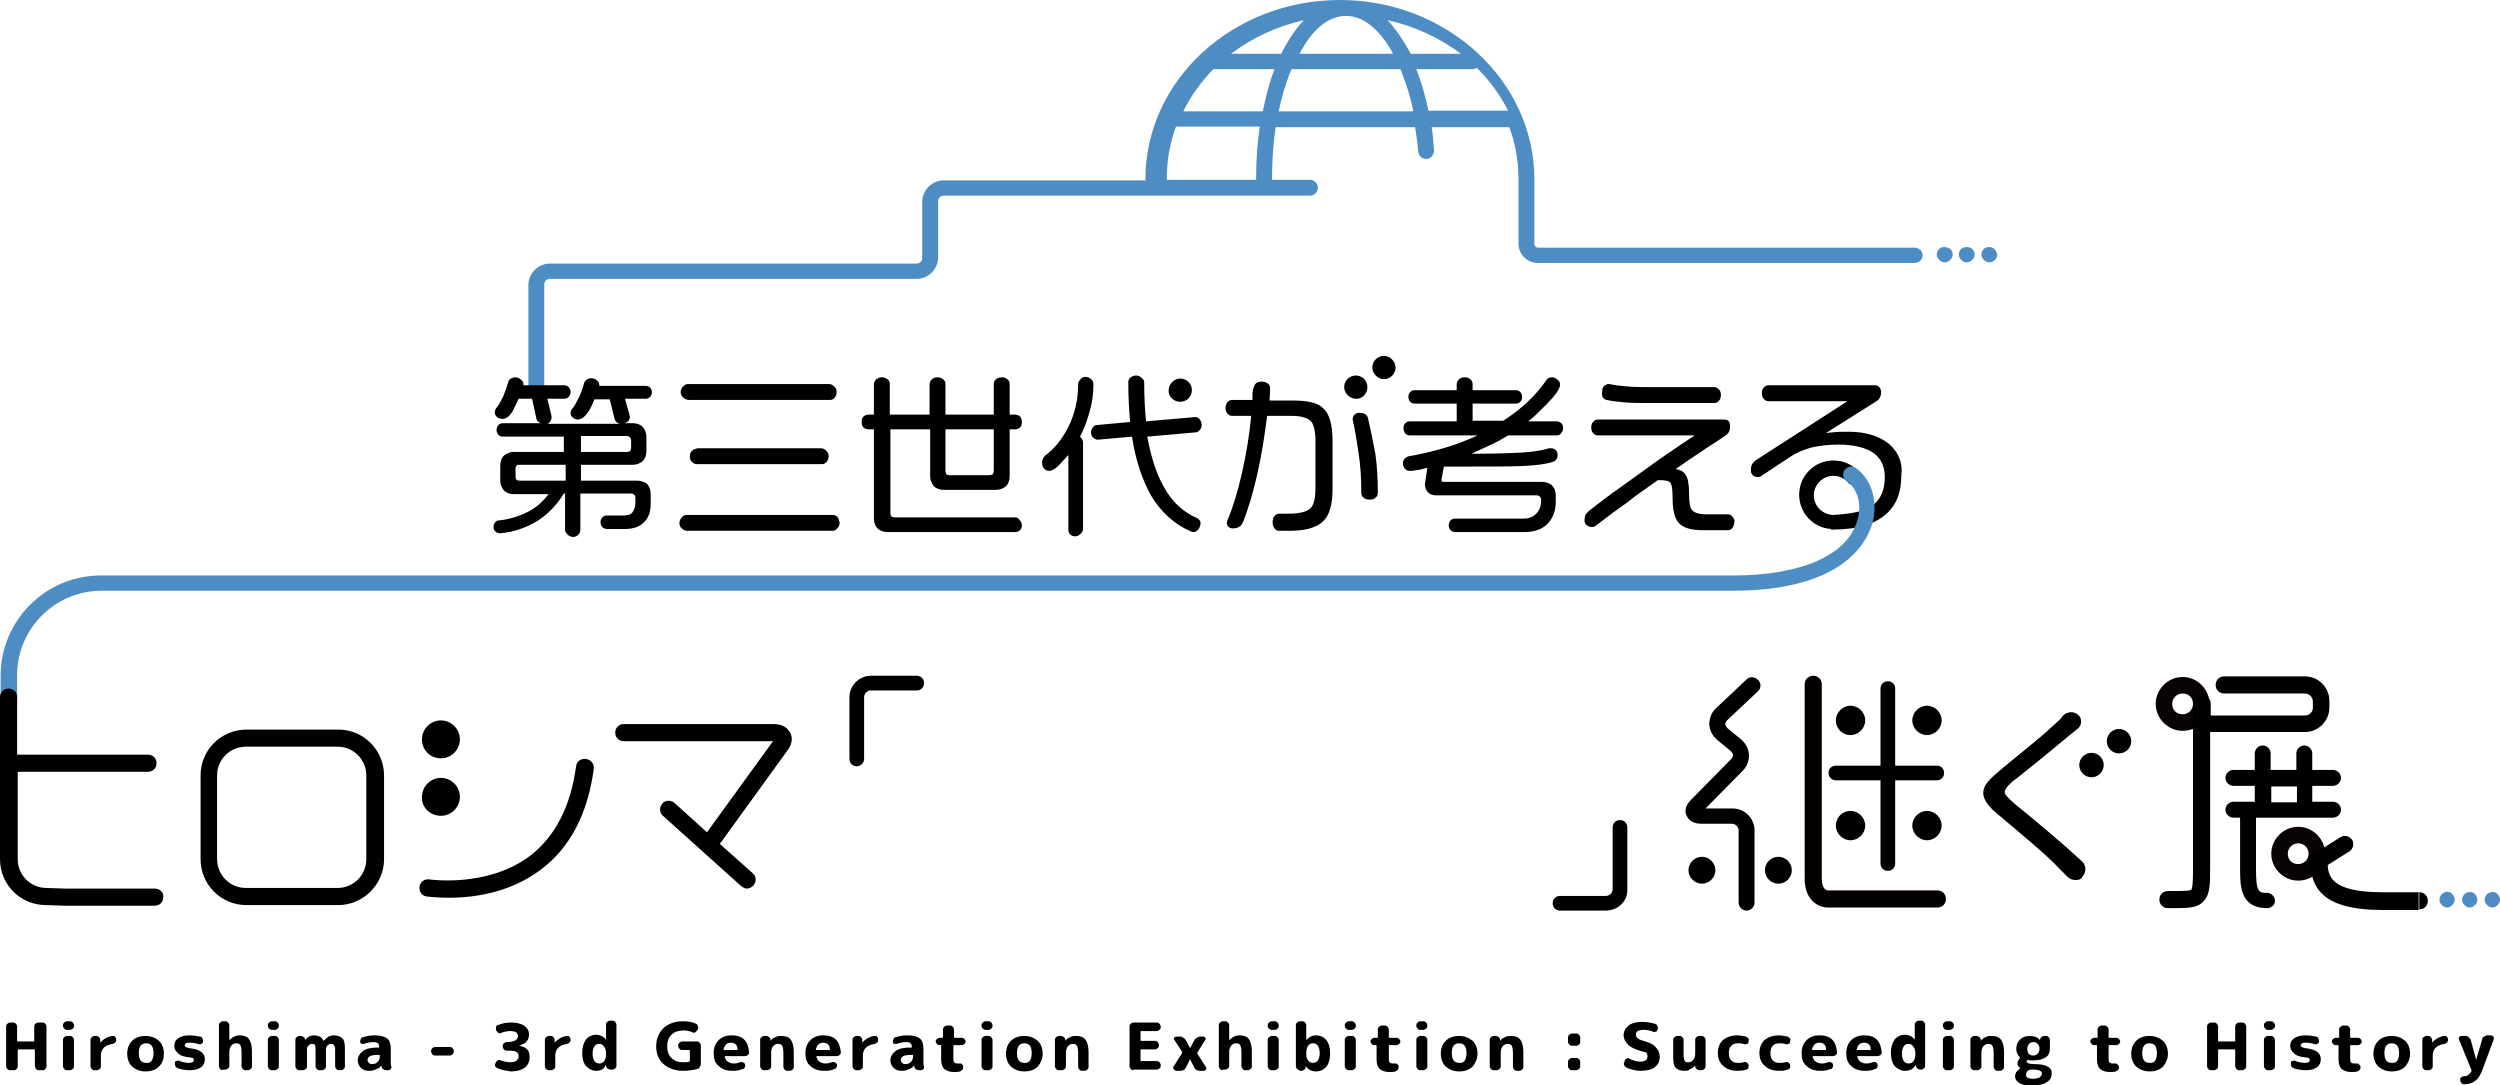 <?xml version="1.0" encoding="utf-8"?>
<!-- Generator: Adobe Illustrator 23.0.2, SVG Export Plug-In . SVG Version: 6.00 Build 0)  -->
<svg version="1.1" id="レイヤー_1" xmlns="http://www.w3.org/2000/svg" xmlns:xlink="http://www.w3.org/1999/xlink" x="0px"
	 y="0px" viewBox="0 0 408.8 177.5" style="enable-background:new 0 0 408.8 177.5;" xml:space="preserve">
<style type="text/css">
	.st0{fill:#4E8DC3;}
	.st1{fill:none;stroke:#000000;stroke-width:6.37;stroke-linecap:round;stroke-miterlimit:10;}
	.st2{fill:none;stroke:#040000;stroke-width:6.37;stroke-linecap:round;stroke-miterlimit:10;}
	.st3{fill:#040000;}
	.st4{fill:#080203;}
	.st5{fill:none;}
</style>
<path class="st0" d="M313.1,40.5h-61.6c-0.3,0-0.6-0.3-0.6-0.6V29.3c0-16.1-14.3-29.3-31.8-29.3c-17.5,0-31.8,13.1-31.8,29.3
	c0,0.1,0,0.1,0,0.2H177h-1.3h-21.4c-1.9,0-3.5,1.6-3.5,3.5v9.2c0,0.5-0.4,0.9-0.9,0.9h-60c-1.9,0-3.5,1.6-3.5,3.5v16.6
	c0,0.7,0.6,1.3,1.3,1.3c0.7,0,1.3-0.6,1.3-1.3V46.5c0-0.5,0.4-0.9,0.9-0.9h60c1.9,0,3.5-1.6,3.5-3.5v-9.2c0-0.5,0.4-0.9,0.9-0.9
	h21.4h1.3h37.2c0.7,0,1.3-0.6,1.3-1.3c0-0.7-0.6-1.3-1.3-1.3h-6.2c0-0.1,0-0.1,0-0.2c0-2.9,0.2-5.8,0.6-8.4l22.8,0
	c0.2,1.3,0.4,2.6,0.5,4c0.1,0.7,0.6,1.2,1.4,1.2c0.7-0.1,1.2-0.7,1.2-1.4c-0.1-1.3-0.2-2.6-0.4-3.8h12.7c1,2.7,1.5,5.5,1.5,8.4v10.6
	c0,1.8,1.4,3.2,3.2,3.2h61.6c0.7,0,1.3-0.6,1.3-1.3C314.4,41.1,313.8,40.5,313.1,40.5 M220.1,2.6c2.9,0,5.6,2.3,7.7,6.2h-15.3
	C214.5,4.9,217.2,2.6,220.1,2.6 M209.5,8.8h-8.2c3.4-2.6,7.5-4.5,11.9-5.5C211.8,4.8,210.6,6.6,209.5,8.8 M226.9,3.3
	c4.5,1,8.5,2.9,12,5.5h-8.2C229.5,6.6,228.2,4.7,226.9,3.3 M198.4,11.3c0.1,0,0.1,0,0.2,0h9.8c-0.8,2.1-1.4,4.4-1.9,6.9h-13
	C194.7,15.7,196.4,13.4,198.4,11.3 M205.5,29.4h-14.7c0-0.1,0-0.1,0-0.2c0-3,0.5-5.8,1.5-8.5c0,0,0,0,0,0H206
	c-0.4,2.7-0.6,5.5-0.6,8.4C205.4,29.3,205.4,29.4,205.5,29.4 M209.1,18.2c0.5-2.5,1.2-4.8,2.1-6.9h17.8c0.8,2,1.6,4.3,2.1,6.9H209.1
	z M233.6,18.2c-0.5-2.5-1.2-4.8-2-6.9h9.3c0.2,0,0.4-0.1,0.6-0.2c2.1,2.1,3.8,4.4,5.1,7H233.6z"/>
<path class="st0" d="M317.1,40.7c-0.2,0.2-0.4,0.5-0.4,0.9c0,0.3,0.1,0.6,0.4,0.9c0.2,0.2,0.5,0.4,0.9,0.4c0.3,0,0.6-0.1,0.9-0.4
	c0.2-0.2,0.4-0.5,0.4-0.9c0-0.3-0.1-0.6-0.4-0.9C318.3,40.3,317.5,40.3,317.1,40.7"/>
<path class="st0" d="M320.7,40.7c-0.2,0.2-0.4,0.5-0.4,0.9c0,0.3,0.1,0.6,0.4,0.9c0.2,0.2,0.5,0.4,0.9,0.4c0.3,0,0.6-0.1,0.9-0.4
	c0.2-0.2,0.4-0.5,0.4-0.9c0-0.3-0.1-0.6-0.4-0.9C322,40.3,321.2,40.3,320.7,40.7"/>
<path class="st0" d="M326.1,40.7c-0.4-0.4-1.3-0.4-1.7,0c-0.2,0.2-0.4,0.5-0.4,0.9c0,0.3,0.1,0.6,0.4,0.9c0.2,0.2,0.5,0.4,0.9,0.4
	c0.3,0,0.6-0.1,0.9-0.4c0.2-0.2,0.4-0.5,0.4-0.9C326.5,41.3,326.4,41,326.1,40.7"/>
<g>
	<path d="M104.2,78.6H95V76h8.5c0.6,0,1.1-0.2,1.6-0.6c0.4-0.4,0.6-1,0.6-1.6v-2.4c0-0.6-0.2-1.1-0.6-1.6c-0.4-0.4-1-0.6-1.6-0.6
		h-1.3c0.2-0.1,0.4-0.2,0.5-0.3c0.2-0.2,0.3-0.5,0.3-0.8l-0.8-2.9h3.4c0.3,0,0.5-0.1,0.7-0.3c0.2-0.2,0.3-0.5,0.3-0.8
		c0-0.2-0.1-0.4-0.2-0.6c-0.2-0.3-0.5-0.4-0.8-0.4H98l0-0.1c0-0.3-0.1-0.6-0.4-0.8c-0.4-0.4-1.1-0.5-1.7-0.1
		c-0.2,0.2-0.4,0.4-0.4,0.6c-0.2,0.7-0.4,1.4-0.8,2.2c-0.4,0.8-0.7,1.5-1.2,2c-0.1,0.2-0.2,0.4-0.2,0.6c0,0.3,0.1,0.6,0.4,0.8
		c0.2,0.2,0.5,0.3,0.8,0.3c0.6,0,1.2-0.5,1.8-1.4c0.2-0.3,0.5-0.9,0.9-1.9h2.5l0.8,3.2c0.1,0.3,0.3,0.7,0.9,0.8h-12
		c0.2,0,0.4-0.1,0.5-0.3c0.2-0.2,0.3-0.5,0.3-0.9l-0.7-2.9h2.8c0.3,0,0.5-0.1,0.7-0.3c0.2-0.2,0.3-0.5,0.3-0.8
		c0-0.3-0.1-0.6-0.3-0.8c-0.2-0.2-0.5-0.3-0.7-0.3h-6.7l0-0.1c0-0.3-0.1-0.6-0.4-0.8c-0.2-0.2-0.5-0.4-0.9-0.4
		c-0.3,0-0.5,0.1-0.8,0.2c-0.2,0.2-0.4,0.4-0.4,0.6c-0.2,0.7-0.5,1.5-0.8,2.3c-0.4,0.8-0.7,1.4-1.2,2c-0.1,0.2-0.2,0.4-0.2,0.6
		c0,0.3,0.1,0.6,0.4,0.8c0.2,0.2,0.5,0.3,0.9,0.3c0.6,0,1.2-0.5,1.7-1.4c0.2-0.4,0.5-1,0.9-1.9h2.2l0.7,3.2c0.1,0.5,0.4,0.7,0.8,0.8
		h-6.3c-0.2,0-0.5,0.1-0.7,0.3c-0.2,0.2-0.3,0.5-0.3,0.8c0,0.3,0.1,0.6,0.3,0.8c0.2,0.2,0.4,0.3,0.7,0.3h10v2.5H84
		c-0.6,0-1.1,0.2-1.6,0.6c-0.4,0.4-0.6,1-0.6,1.6v2.5c0,0.6,0.2,1.1,0.6,1.6c0.4,0.4,1,0.6,1.6,0.6h5.7c-0.9,1.2-1.9,2.1-3.2,2.8
		c-1.3,0.7-3,1.3-4.9,1.5c-0.3,0-0.5,0.1-0.7,0.4c-0.2,0.2-0.2,0.5-0.2,0.7c0,0.3,0.1,0.5,0.3,0.7c0.2,0.2,0.5,0.3,0.8,0.3h0
		c2.4-0.2,4.4-1,6.2-2.1c1.7-1.1,3.1-2.6,4.2-4.4h0.2v5.9c0,0.3,0.1,0.5,0.4,0.8c0.2,0.2,0.5,0.4,0.9,0.4c0.4,0,0.6-0.1,0.9-0.4
		c0.2-0.2,0.3-0.5,0.3-0.8v-5.9h8.3c0.2,0,0.4,0.1,0.5,0.2c0.1,0.1,0.2,0.3,0.2,0.5v0.8c0,0.7-0.2,1.2-0.5,1.6
		c-0.3,0.4-0.9,0.5-1.7,0.5h-2.5c-0.3,0-0.5,0.1-0.7,0.3c-0.2,0.2-0.3,0.5-0.3,0.8c0,0.3,0.1,0.6,0.3,0.8c0.2,0.2,0.5,0.3,0.7,0.3h3
		c1.4,0,2.5-0.4,3.2-1.2c0.7-0.7,1-1.7,1-3v-1.6c0-0.6-0.2-1.1-0.6-1.6C105.3,78.8,104.8,78.6,104.2,78.6z M95,73.8v-2.5h7.5
		c0.2,0,0.4,0.1,0.5,0.2c0.1,0.1,0.2,0.3,0.2,0.5v1.2c0,0.5-0.2,0.7-0.7,0.7H95z M92.5,76v2.6H85c-0.5,0-0.7-0.2-0.7-0.7v-1.3
		c0-0.2,0.1-0.4,0.2-0.5C84.6,76,84.7,76,85,76H92.5z"/>
	<path d="M112.6,65.4h23.1c0.3,0,0.6-0.1,0.8-0.4c0.2-0.2,0.3-0.5,0.3-0.9s-0.1-0.7-0.4-0.9c-0.2-0.2-0.5-0.4-0.8-0.4h-23.1
		c-0.3,0-0.5,0.1-0.8,0.4c-0.2,0.2-0.4,0.5-0.4,0.9c0,0.3,0.1,0.6,0.4,0.9C112.1,65.3,112.4,65.4,112.6,65.4z M136.9,84.5
		c-0.2-0.2-0.5-0.3-0.8-0.3h-23.8c-0.3,0-0.6,0.1-0.8,0.4c-0.2,0.2-0.4,0.5-0.4,0.9c0,0.4,0.1,0.7,0.4,0.9c0.2,0.2,0.5,0.4,0.8,0.4
		h23.8c0.3,0,0.6-0.1,0.8-0.4c0.2-0.2,0.4-0.5,0.4-0.9C137.2,85,137.1,84.7,136.9,84.5z M113.9,73.4c-0.3,0-0.6,0.1-0.8,0.4
		c-0.2,0.2-0.3,0.5-0.3,0.8c0,0.4,0.1,0.7,0.3,0.9c0.2,0.2,0.5,0.4,0.8,0.4h20.5c0.3,0,0.5-0.1,0.8-0.4c0.2-0.3,0.3-0.5,0.3-0.9
		c0-0.3-0.1-0.6-0.4-0.9c-0.2-0.2-0.5-0.4-0.8-0.4H113.9z"/>
	<path d="M166,84.6h-19.7c-0.5,0-0.7-0.2-0.7-0.7V70.2h6.5v7.7c0,0.6,0.2,1.1,0.6,1.6c0.4,0.4,1,0.6,1.6,0.6h8.6
		c0.6,0,1.1-0.2,1.6-0.6c0.4-0.4,0.6-1,0.6-1.6v-7.7h0.9c0.3,0,0.6-0.1,0.8-0.3c0.2-0.2,0.3-0.5,0.3-0.9c0-0.4-0.1-0.6-0.3-0.9
		c-0.2-0.2-0.5-0.3-0.8-0.3h-0.9v-5c0-0.3-0.1-0.6-0.4-0.8c-0.2-0.2-0.5-0.3-0.9-0.3c-0.3,0-0.7,0.1-0.9,0.3
		c-0.3,0.2-0.4,0.5-0.4,0.8v5h-7.9v-5c0-0.3-0.1-0.6-0.4-0.8c-0.3-0.2-0.5-0.3-0.9-0.3c-0.4,0-0.7,0.1-0.9,0.3
		c-0.2,0.2-0.4,0.5-0.4,0.8v5h-6.5v-5c0-0.3-0.1-0.6-0.4-0.8c-0.3-0.2-0.5-0.3-0.9-0.3c-0.4,0-0.6,0.1-0.9,0.3
		c-0.2,0.2-0.4,0.5-0.4,0.8v5h-0.9c-0.3,0-0.5,0.1-0.8,0.3c-0.2,0.2-0.3,0.5-0.3,0.9c0,0.4,0.1,0.7,0.3,0.9c0.2,0.2,0.5,0.3,0.8,0.3
		h0.9v14.6c0,0.6,0.2,1.2,0.6,1.6c0.4,0.4,1,0.6,1.6,0.6H166c0.3,0,0.6-0.1,0.8-0.3c0.2-0.2,0.3-0.5,0.3-0.8c0-0.3-0.1-0.6-0.4-0.9
		C166.6,84.8,166.3,84.6,166,84.6z M154.6,77v-6.8h7.9V77c0,0.5-0.2,0.7-0.7,0.7h-6.6c-0.2,0-0.4-0.1-0.5-0.2
		C154.7,77.3,154.6,77.2,154.6,77z"/>
	<path d="M246.6,71.2h8c0.3,0,0.5-0.1,0.7-0.4c0.2-0.2,0.3-0.5,0.3-0.8c0-0.3-0.1-0.6-0.3-0.8c-0.2-0.2-0.5-0.3-0.7-0.3h-4.7
		c0.8-0.6,1.7-1.5,2.8-2.6c1.6-1.6,2.4-2.7,2.4-3.4c0-0.3-0.1-0.6-0.4-0.8c-0.2-0.2-0.5-0.4-0.9-0.4c-0.5,0-0.8,0.2-0.9,0.4
		c-1.7,2.5-4.1,4.8-7.1,6.7h-5V66h7.1c0.3,0,0.5-0.1,0.7-0.3c0.2-0.2,0.3-0.5,0.3-0.8c0-0.3-0.1-0.6-0.3-0.8
		c-0.2-0.2-0.5-0.3-0.7-0.3h-7.1v-1c0-0.3-0.1-0.6-0.4-0.8c-0.2-0.2-0.5-0.3-0.9-0.3c-0.4,0-0.7,0.1-0.9,0.3
		c-0.2,0.2-0.4,0.5-0.4,0.8v1h-6.9c-0.3,0-0.5,0.1-0.7,0.3c-0.2,0.2-0.3,0.5-0.3,0.8c0,0.3,0.1,0.6,0.3,0.8c0.2,0.2,0.5,0.3,0.7,0.3
		h6.9v2.9h-7.7c-0.3,0-0.5,0.1-0.7,0.3c-0.2,0.2-0.3,0.5-0.3,0.8c0,0.4,0.1,0.6,0.3,0.9c0.2,0.2,0.5,0.3,0.7,0.3h11.1
		c-3.4,1.6-7.2,2.7-11.2,3.4c-0.2,0-0.5,0.2-0.7,0.4c-0.2,0.2-0.3,0.5-0.3,0.8c0,0.3,0.1,0.6,0.3,0.8c0.2,0.3,0.5,0.4,0.9,0.4
		c0.4,0,0.9-0.1,1.6-0.2c0.3-0.1,0.7-0.2,1.2-0.3l-0.4,2.7c0,0.5,0.2,1,0.5,1.3c0.4,0.4,0.8,0.5,1.4,0.5h16.4c0.2,0,0.4,0.1,0.5,0.2
		c0.1,0.1,0.2,0.3,0.2,0.5v0.2c0,0.9-0.3,1.6-0.8,2.1c-0.5,0.5-1.2,0.8-2,0.8h-11.3c-0.3,0-0.5,0.1-0.7,0.3
		c-0.2,0.2-0.3,0.5-0.3,0.8c0,0.3,0.1,0.6,0.3,0.8c0.2,0.2,0.5,0.3,0.7,0.3h11.4c1.5,0,2.8-0.4,3.7-1.3c0.9-0.9,1.4-2.1,1.4-3.7V81
		c0-0.6-0.2-1.2-0.6-1.6c-0.4-0.4-1-0.6-1.6-0.6h-16.1c-0.3,0-0.4-0.1-0.4-0.3l0.4-2.2c6.7,0,11,0,13-0.1c2.1-0.1,3.7-0.3,4.9-0.7
		c0.3-0.1,0.7-0.4,0.7-1.1c0-0.3-0.1-0.6-0.3-0.8c-0.2-0.2-0.5-0.3-0.8-0.3h-0.2l-0.1,0c-1,0.3-2.5,0.6-4.4,0.7
		c-1.8,0.1-4.6,0.2-8.3,0.2c0.9-0.4,1.7-0.8,2.6-1.2C244.6,72.4,245.6,71.8,246.6,71.2z"/>
	<path d="M262.7,65.4c0.9,0.2,1.9,0.3,3,0.4c1.2,0.1,2.4,0.1,3.7,0.1h10.9c0.3,0,0.6-0.1,0.8-0.4c0.2-0.2,0.3-0.5,0.3-0.9
		c0-0.4-0.1-0.7-0.3-0.9c-0.2-0.2-0.5-0.4-0.7-0.4h-10.9c-1,0-2.2,0-3.3-0.1c-1.2-0.1-2.2-0.2-3-0.4h-0.1c-0.3,0-0.5,0.1-0.8,0.3
		c-0.2,0.2-0.3,0.5-0.3,0.8C261.8,65,262.3,65.3,262.7,65.4z M283.3,84.5c-0.2-0.3-0.5-0.4-0.8-0.4h-3.5c-1.2,0-2.1-0.3-2.4-0.8
		c-0.3-0.4-0.4-1.3-0.4-2.6c0-1.5-0.2-2.6-0.6-3.1c-0.3-0.5-0.9-0.8-1.6-0.9c0.9-0.6,1.7-1.2,2.6-1.8l3-2c0.6-0.4,1.6-1,2.7-1.8
		c0.4-0.3,0.6-0.7,0.6-1.4c0-1-0.6-1.1-0.9-1.1h-20.7c-0.3,0-0.6,0.1-0.8,0.4c-0.2,0.2-0.3,0.5-0.3,0.9c0,0.4,0.1,0.7,0.3,0.9
		c0.2,0.3,0.5,0.4,0.8,0.4h15.9c0,0,0,0,0,0c0,0,0,0-0.1,0c-1.7,1.1-3.7,2.5-5.9,4c-1.8,1.3-3.9,2.8-6.1,4.4c-2,1.4-3.7,2.7-5.1,3.8
		c-0.3,0.2-0.5,0.5-0.7,0.7c-0.1,0.2-0.2,0.5-0.2,1c0,0.4,0.1,0.6,0.4,0.8c0.4,0.3,1,0.4,1.4,0.1c0.8-0.6,1.8-1.4,2.9-2.2
		c1.1-0.8,2.3-1.6,3.5-2.6c1.1-0.8,2.4-1.7,3.8-2.7c1.4,0,1.9,0.2,2,0.4c0.2,0.2,0.4,0.8,0.4,2.4c0,2.1,0.3,3.4,1,4.2
		c0.7,0.8,2,1.2,4,1.2h4c0.3,0,0.6-0.1,0.8-0.4c0.2-0.3,0.3-0.6,0.3-1C283.7,85.1,283.5,84.7,283.3,84.5z"/>
	<path d="M178.8,62.8c0-0.3-0.1-0.6-0.4-0.8c-0.5-0.5-1.3-0.5-1.7,0c-0.2,0.2-0.4,0.5-0.4,0.8c0,2.4-0.5,4.8-1.6,7
		c-1,2-2.3,3.6-3.8,4.7c-0.3,0.3-0.5,0.7-0.5,1.1c0,0.5,0.1,0.8,0.4,1.1c0.2,0.2,0.5,0.3,0.8,0.3c0.4,0,1.1-0.4,1.9-1.3
		c0.4-0.4,0.8-0.9,1.2-1.3v12.2c0,0.3,0.1,0.6,0.3,0.8c0.2,0.2,0.5,0.3,0.8,0.3c0.3,0,0.6-0.1,0.9-0.4c0.2-0.2,0.4-0.5,0.4-0.8V72.4
		c0-0.4-0.2-0.7-0.5-1c0.7-1.3,1.2-2.7,1.6-4.2C178.6,65.8,178.8,64.3,178.8,62.8z M195.7,84.7c-2.3-1-4.1-2.7-5.4-5.1
		c-1.2-2.1-2.1-4.9-2.7-8.2l7.9-0.7c0.3,0,0.5-0.2,0.7-0.4c0.2-0.2,0.3-0.5,0.3-0.8c0-0.3-0.1-0.6-0.3-0.9c-0.2-0.3-0.5-0.4-0.8-0.4
		h0l-8,0.7c-0.2-2-0.3-4.1-0.3-6.3c0-0.3-0.1-0.6-0.4-0.8c-0.2-0.2-0.5-0.4-0.9-0.4c-0.3,0-0.7,0.1-0.9,0.3
		c-0.3,0.2-0.4,0.5-0.4,0.8c0,2.2,0.1,4.4,0.3,6.5l-5.4,0.5c-0.3,0-0.5,0.1-0.7,0.4c-0.2,0.2-0.3,0.5-0.3,0.8c0,0.3,0.1,0.6,0.3,0.8
		c0.2,0.2,0.5,0.4,0.8,0.4h0l5.6-0.5c0.6,3.9,1.7,7.1,3.1,9.6c1.6,2.7,3.8,4.7,6.5,5.9l0.4,0.1l0,0c0.4,0,0.7-0.2,0.9-0.5
		c0.2-0.3,0.3-0.6,0.3-0.9C196.4,85.3,196.1,84.9,195.7,84.7z M193,65.7c1.1,0,1.9-0.9,1.9-1.9c0-1.1-0.9-1.9-1.9-1.9
		s-1.9,0.9-1.9,1.9C191,64.8,191.9,65.7,193,65.7z"/>
	<path d="M211.6,65.5h-4l0.1-2c0-0.3-0.1-0.6-0.4-0.8c-0.3-0.2-0.6-0.3-1-0.3c-0.6,0-1,0.2-1.2,0.7c-0.2,0.4-0.3,1-0.3,1.6v0.7h-3.3
		c-0.3,0-0.6,0.1-0.8,0.4c-0.2,0.2-0.3,0.6-0.3,0.9c0,0.4,0.1,0.7,0.3,0.9c0.2,0.3,0.5,0.4,0.8,0.4h3.1c-0.3,3.1-0.8,6.2-1.5,9.3
		c-0.7,3.1-1.5,5.7-2.4,7.8l-0.1,0.3c0,0.7,0.4,1,1,1c0.8,0,1.3-0.3,1.6-0.9c0.9-2.2,1.7-4.9,2.4-8c0.7-3.1,1.2-6.3,1.6-9.5h4
		c1.5,0,2.5,0.3,3.1,0.8c0.5,0.5,0.8,1.6,0.8,3.3v7.8c0,1.7-0.3,2.8-0.9,3.3c-0.6,0.5-1.8,0.8-3.5,0.8h-1.5c-0.3,0-0.6,0.1-0.8,0.4
		c-0.2,0.2-0.3,0.6-0.3,1c0,0.4,0.1,0.7,0.3,1c0.2,0.3,0.5,0.4,0.8,0.4h1.6c2.6,0,4.4-0.5,5.5-1.5c1.1-1,1.6-2.8,1.6-5.4v-7.8
		c0-2.6-0.5-4.5-1.6-5.4C215.5,65.9,213.9,65.5,211.6,65.5z M223.7,68.4c-0.1-0.4-0.4-0.9-1.4-0.9c-0.3,0-0.6,0.1-0.8,0.3
		c-0.2,0.2-0.3,0.4-0.3,0.7l0,0.2c0.4,1.7,0.7,3.6,1,5.7c0.3,2,0.4,4.1,0.4,6.2c0,0.3,0.1,0.6,0.4,0.8c0.2,0.2,0.6,0.3,1,0.3
		c0.4,0,0.7-0.1,0.9-0.3c0.3-0.2,0.4-0.5,0.4-0.8c0-2.1-0.1-4.3-0.4-6.4C224.5,72.1,224.1,70.1,223.7,68.4z M223.6,63.3
		c0-1.1-0.9-1.9-1.9-1.9c-1.1,0-1.9,0.9-1.9,1.9s0.9,1.9,1.9,1.9C222.7,65.3,223.6,64.4,223.6,63.3z M226.3,58.2
		c-1.1,0-1.9,0.9-1.9,1.9s0.9,1.9,1.9,1.9c1.1,0,1.9-0.9,1.9-1.9S227.3,58.2,226.3,58.2z"/>
	<path class="st0" d="M400.2,148.4c-0.3,0-0.6-0.1-0.9-0.4c-0.2-0.2-0.4-0.5-0.4-0.9c0-0.3,0.1-0.6,0.4-0.9c0.5-0.5,1.3-0.5,1.7,0
		c0.2,0.2,0.4,0.5,0.4,0.9c0,0.3-0.1,0.6-0.4,0.9C400.8,148.2,400.5,148.4,400.2,148.4"/>
	<path class="st0" d="M403.9,148.4c-0.3,0-0.6-0.1-0.9-0.4s-0.4-0.5-0.4-0.9c0-0.3,0.1-0.6,0.4-0.9c0.4-0.4,1.3-0.5,1.7,0
		c0.2,0.2,0.4,0.5,0.4,0.9c0,0.3-0.1,0.6-0.4,0.9C404.5,148.2,404.2,148.4,403.9,148.4"/>
	<path class="st0" d="M407.6,148.4c-0.3,0-0.6-0.1-0.9-0.4c-0.2-0.2-0.4-0.5-0.4-0.9c0-0.3,0.1-0.6,0.4-0.9c0.4-0.4,1.3-0.5,1.7,0
		c0.2,0.2,0.4,0.5,0.4,0.9c0,0.3-0.1,0.6-0.4,0.9S407.9,148.4,407.6,148.4"/>
	<path d="M129.2,119.8c-0.5-0.9-1.4-1.4-2.7-1.4H102c-0.8,0-1.4,0.6-1.4,1.4c0,0.8,0.6,1.4,1.4,1.4h24.4l-10.8,14.9l-5.3-4.8
		c-0.6-0.5-1.5-0.5-2,0.1c-0.5,0.6-0.5,1.5,0.1,2l12.8,11.5c0.3,0.2,0.6,0.4,0.9,0.4c0.4,0,0.8-0.2,1.1-0.5c0.5-0.6,0.5-1.5-0.1-2
		l-5.4-4.8l11-15.2C129.5,121.8,129.7,120.7,129.2,119.8z"/>
	<path d="M308.9,72.6c-1.6-1.3-3.8-2-6.6-2c-1.1,0-1.9,0-2.6,0.1c-0.3,0-0.7,0.1-1.1,0.1l8.4-5.3c0.4-0.3,0.6-0.8,0.6-1.4
		c0-0.3-0.1-0.6-0.3-0.8c-0.2-0.2-0.4-0.3-0.7-0.3h-17.4c-0.3,0-0.6,0.1-0.8,0.4c-0.2,0.2-0.3,0.5-0.3,0.9c0,0.4,0.1,0.7,0.3,0.9
		c0.2,0.3,0.5,0.4,0.7,0.4h13c0,0,0,0,0.1,0c0,0,0,0-0.1,0l-14.9,9.6c-0.3,0.2-0.5,0.4-0.7,0.7c-0.1,0.2-0.2,0.6-0.2,1
		c0,0.3,0.1,0.6,0.3,0.8c0.2,0.2,0.5,0.3,0.8,0.3c0.2,0,0.4,0,0.5-0.1l5-3.3c0.9-0.6,1.9-1,3.2-1.4c1.3-0.3,2.8-0.5,4.5-0.5
		c2.6,0,4.5,0.5,5.8,1.4c1.2,0.9,1.8,2.2,1.8,3.9c0,2-0.6,3.5-1.8,4.5c-1.4,1.2-3.8,1.5-6.5,1.7c0,0,0,0-0.1,0
		c-1.7,0-3.2-1.4-3.2-3.2c0-1.7,1.4-3.2,3.2-3.2c0,0,0,0,0,0c0.9,0,1.8,0.4,2.4,1.1c0.2,0.3,0.6,0.4,0.9,0.4c0.3,0,0.6-0.1,0.8-0.3
		c0.5-0.4,0.6-1.2,0.2-1.7c-1.1-1.3-2.6-2-4.3-2c0,0,0,0,0,0c-3.1,0-5.6,2.5-5.6,5.6c0,3,2.3,5.4,5.2,5.6l0,0.1h0.2
		c4.1,0,7.1-0.9,9-2.7c1.6-1.5,2.3-3.5,2.3-6.1C311.2,75.7,310.4,73.9,308.9,72.6z"/>
	<path d="M72.1,124c1.7,0,3.1-1.4,3.1-3.1s-1.4-3.1-3.1-3.1c-1.7,0-3.1,1.4-3.1,3.1S70.3,124,72.1,124z M72.1,133.4
		c1.7,0,3.1-1.4,3.1-3.1c0-1.7-1.4-3.1-3.1-3.1c-1.7,0-3.1,1.4-3.1,3.1C68.9,132,70.3,133.4,72.1,133.4z M95.8,124.1
		c-0.8-0.1-1.5,0.4-1.6,1.2c-0.9,6.6-3.4,11.5-7.6,14.7c-7,5.2-16.3,3.8-16.4,3.8c-0.8-0.1-1.5,0.4-1.6,1.2
		c-0.1,0.8,0.4,1.5,1.2,1.6c0.2,0,1.5,0.2,3.6,0.2c3.8,0,9.8-0.7,14.9-4.5c4.9-3.6,7.8-9.2,8.8-16.6
		C97.2,124.9,96.6,124.2,95.8,124.1z"/>
	<path class="st0" d="M1.4,115.8c-0.7,0-1.3-0.6-1.3-1.3v-4c0-9,7.3-16.4,16.4-16.4l1.3,0l265.6,0c11.1,0,18.7-3.3,20.3-9
		c0.9-2.9-0.2-5.4-1.7-6.4c-0.6-0.4-0.8-1.2-0.4-1.8c0.4-0.6,1.2-0.8,1.8-0.4c2.7,1.8,3.8,5.7,2.7,9.3c-1,3.2-5.1,10.8-22.8,10.8
		l-5.1,0H17.9l-1.3,0c-7.6,0-13.8,6.2-13.8,13.8v4C2.7,115.2,2.1,115.8,1.4,115.8"/>
	<path d="M25.3,145.3H10.7l-3.1-0.1c-2.6,0-4.7-2.1-4.7-4.7l0-14.3h21.3c0.8,0,1.4-0.6,1.4-1.4c0-0.8-0.6-1.4-1.4-1.4H2.8l0-9.4
		c0-0.8-0.6-1.4-1.4-1.4c-0.8,0-1.4,0.6-1.4,1.4v21.9l0,4.6c0,4.2,3.4,7.5,7.5,7.5h0l3.1,0.1h14.7c0.8,0,1.4-0.6,1.4-1.4
		C26.8,145.9,26.1,145.3,25.3,145.3z"/>
	<path d="M55.3,148h-15c-4.2,0-7.5-3.4-7.5-7.5v-13.7c0-4.2,3.4-7.5,7.5-7.5h15c4.2,0,7.5,3.4,7.5,7.5v13.7
		C62.8,144.6,59.4,148,55.3,148 M40.2,122.1c-2.6,0-4.7,2.1-4.7,4.7v13.7c0,2.6,2.1,4.7,4.7,4.7h15c2.6,0,4.7-2.1,4.7-4.7v-13.7
		c0-2.6-2.1-4.7-4.7-4.7H40.2z"/>
	<path d="M262.6,148.9h-7.5c-0.7,0-1.2-0.5-1.2-1.2c0-0.7,0.5-1.2,1.2-1.2h7.5c0.6,0,1.1-0.5,1.1-1.1v-10.1c0-0.7,0.5-1.2,1.2-1.2
		c0.7,0,1.2,0.5,1.2,1.2v10.1C266.2,147.3,264.6,148.9,262.6,148.9"/>
	<path d="M140.1,125.3c-0.7,0-1.2-0.5-1.2-1.2V114c0-1.9,1.6-3.5,3.5-3.5h7.5c0.7,0,1.2,0.5,1.2,1.2c0,0.7-0.5,1.2-1.2,1.2h-7.5
		c-0.6,0-1.1,0.5-1.1,1.1v10.1C141.3,124.7,140.8,125.3,140.1,125.3"/>
</g>
<g>
	<path d="M1.6,175c-0.2,0-0.3-0.1-0.4-0.2c-0.1-0.1-0.2-0.3-0.2-0.4v-6.6c0-0.2,0.1-0.3,0.2-0.4s0.3-0.2,0.4-0.2h0.6
		c0.2,0,0.3,0.1,0.4,0.2s0.2,0.3,0.2,0.4v2.4c0,0.1,0,0.1,0.1,0.1h2.6c0.1,0,0.1,0,0.1-0.1v-2.4c0-0.2,0.1-0.3,0.2-0.4
		c0.1-0.1,0.3-0.2,0.4-0.2H7c0.2,0,0.3,0.1,0.4,0.2c0.1,0.1,0.2,0.3,0.2,0.4v6.6c0,0.2-0.1,0.3-0.2,0.4C7.3,175,7.1,175,7,175H6.3
		c-0.2,0-0.3-0.1-0.4-0.2c-0.1-0.1-0.2-0.3-0.2-0.4v-2.7c0-0.1,0-0.1-0.1-0.1H3c-0.1,0-0.1,0-0.1,0.1v2.7c0,0.2-0.1,0.3-0.2,0.4
		C2.6,175,2.4,175,2.3,175H1.6z"/>
	<path d="M10.9,168.4c-0.2,0-0.3-0.1-0.4-0.2c-0.1-0.1-0.2-0.3-0.2-0.4v-0.2c0-0.2,0.1-0.3,0.2-0.4c0.1-0.1,0.3-0.2,0.4-0.2h0.6
		c0.2,0,0.3,0.1,0.4,0.2c0.1,0.1,0.2,0.3,0.2,0.4v0.2c0,0.2-0.1,0.3-0.2,0.4c-0.1,0.1-0.3,0.2-0.4,0.2H10.9z M10.9,175
		c-0.2,0-0.3-0.1-0.4-0.2c-0.1-0.1-0.2-0.3-0.2-0.4v-4.4c0-0.2,0.1-0.3,0.2-0.4c0.1-0.1,0.3-0.2,0.4-0.2h0.6c0.2,0,0.3,0.1,0.4,0.2
		c0.1,0.1,0.2,0.3,0.2,0.4v4.4c0,0.2-0.1,0.3-0.2,0.4c-0.1,0.1-0.3,0.2-0.4,0.2H10.9z"/>
	<path d="M15.4,175c-0.2,0-0.3-0.1-0.4-0.2c-0.1-0.1-0.2-0.3-0.2-0.4v-4.4c0-0.2,0.1-0.3,0.2-0.4c0.1-0.1,0.3-0.2,0.4-0.2h0.4
		c0.2,0,0.3,0.1,0.4,0.2c0.1,0.1,0.2,0.3,0.2,0.4l0,0.5c0,0,0,0,0,0c0,0,0,0,0,0c0.5-0.6,1.2-1,2-1.1c0.2,0,0.3,0,0.4,0.1
		c0.1,0.1,0.2,0.3,0.2,0.4v0.2c0,0.2-0.1,0.3-0.2,0.4c-0.1,0.1-0.3,0.2-0.4,0.2c-0.6,0.1-1.1,0.3-1.4,0.6c-0.3,0.3-0.5,0.7-0.5,1.3
		v1.8c0,0.2-0.1,0.3-0.2,0.4c-0.1,0.1-0.3,0.2-0.4,0.2H15.4z"/>
	<path d="M26,174.4c-0.5,0.5-1.2,0.8-2.2,0.8c-0.9,0-1.6-0.3-2.2-0.8c-0.5-0.5-0.8-1.2-0.8-2.1c0-0.9,0.3-1.6,0.8-2.1
		c0.5-0.5,1.2-0.8,2.2-0.8c0.9,0,1.6,0.3,2.2,0.8c0.5,0.5,0.8,1.2,0.8,2.1C26.8,173.1,26.6,173.8,26,174.4 M25.1,172.2
		c0-1.1-0.4-1.6-1.2-1.6c-0.8,0-1.2,0.5-1.2,1.6c0,1.1,0.4,1.6,1.2,1.6C24.7,173.9,25.1,173.3,25.1,172.2"/>
	<path d="M30.9,172.9c-0.8-0.1-1.5-0.3-1.8-0.7c-0.4-0.3-0.6-0.7-0.6-1.2c0-0.5,0.2-0.9,0.6-1.2c0.4-0.3,1.1-0.5,1.9-0.5
		c0.6,0,1.2,0.1,1.7,0.2c0.2,0,0.3,0.1,0.4,0.3c0.1,0.2,0.1,0.3,0.1,0.5l0,0c0,0.2-0.1,0.3-0.3,0.4c-0.1,0.1-0.3,0.1-0.5,0
		c-0.4-0.1-0.8-0.2-1.3-0.2c-0.3,0-0.6,0-0.7,0.1c-0.1,0.1-0.2,0.2-0.2,0.3c0,0.1,0.1,0.3,0.2,0.3c0.1,0.1,0.3,0.1,0.6,0.2
		c0.9,0.1,1.5,0.3,1.9,0.6c0.4,0.3,0.6,0.7,0.6,1.2c0,0.5-0.2,1-0.6,1.3c-0.4,0.3-1,0.5-1.8,0.5c-0.7,0-1.4-0.1-2-0.3
		c-0.2-0.1-0.3-0.2-0.4-0.3c-0.1-0.2-0.1-0.3-0.1-0.5l0-0.1c0-0.2,0.1-0.3,0.3-0.3c0.1-0.1,0.3-0.1,0.5,0c0.5,0.2,1,0.3,1.5,0.3
		c0.6,0,0.8-0.2,0.8-0.5c0-0.1-0.1-0.2-0.2-0.3C31.5,173,31.3,172.9,30.9,172.9"/>
	<path d="M36.4,175c-0.2,0-0.3-0.1-0.4-0.2c-0.1-0.1-0.2-0.3-0.2-0.4v-6.8c0-0.2,0.1-0.3,0.2-0.4c0.1-0.1,0.3-0.2,0.4-0.2h0.5
		c0.2,0,0.3,0.1,0.4,0.2c0.1,0.1,0.2,0.3,0.2,0.4v2.5c0,0,0,0,0,0c0,0,0,0,0,0c0.5-0.5,1-0.8,1.7-0.8c0.7,0,1.2,0.2,1.5,0.6
		c0.3,0.4,0.5,1.1,0.5,2v2.5c0,0.2-0.1,0.3-0.2,0.4c-0.1,0.1-0.3,0.2-0.4,0.2h-0.5c-0.2,0-0.3-0.1-0.4-0.2c-0.1-0.1-0.2-0.3-0.2-0.4
		v-2.3c0-0.6-0.1-1-0.2-1.2c-0.1-0.2-0.3-0.3-0.7-0.3c-0.3,0-0.5,0.1-0.8,0.4c-0.2,0.3-0.3,0.6-0.3,1v2.3c0,0.2-0.1,0.3-0.2,0.4
		c-0.1,0.1-0.3,0.2-0.4,0.2H36.4z"/>
	<path d="M44.4,168.4c-0.2,0-0.3-0.1-0.4-0.2c-0.1-0.1-0.2-0.3-0.2-0.4v-0.2c0-0.2,0.1-0.3,0.2-0.4s0.3-0.2,0.4-0.2H45
		c0.2,0,0.3,0.1,0.4,0.2c0.1,0.1,0.2,0.3,0.2,0.4v0.2c0,0.2-0.1,0.3-0.2,0.4c-0.1,0.1-0.3,0.2-0.4,0.2H44.4z M44.4,175
		c-0.2,0-0.3-0.1-0.4-0.2c-0.1-0.1-0.2-0.3-0.2-0.4v-4.4c0-0.2,0.1-0.3,0.2-0.4c0.1-0.1,0.3-0.2,0.4-0.2H45c0.2,0,0.3,0.1,0.4,0.2
		c0.1,0.1,0.2,0.3,0.2,0.4v4.4c0,0.2-0.1,0.3-0.2,0.4c-0.1,0.1-0.3,0.2-0.4,0.2H44.4z"/>
	<path d="M48.9,175c-0.2,0-0.3-0.1-0.4-0.2c-0.1-0.1-0.2-0.3-0.2-0.4v-4.4c0-0.2,0.1-0.3,0.2-0.4c0.1-0.1,0.3-0.2,0.4-0.2h0.3
		c0.2,0,0.3,0.1,0.5,0.2c0.1,0.1,0.2,0.3,0.2,0.4v0.1c0,0,0,0,0,0c0,0,0,0,0,0c0.4-0.6,0.9-0.8,1.5-0.8c0.3,0,0.6,0.1,0.9,0.2
		c0.2,0.1,0.4,0.3,0.6,0.7c0,0,0,0,0,0c0,0,0,0,0,0c0.3-0.3,0.6-0.5,0.8-0.7c0.3-0.1,0.6-0.2,0.9-0.2c0.6,0,1.1,0.2,1.4,0.5
		c0.3,0.3,0.4,0.9,0.4,1.7v2.9c0,0.2-0.1,0.3-0.2,0.4c-0.1,0.1-0.3,0.2-0.4,0.2h-0.4c-0.2,0-0.3-0.1-0.4-0.2
		c-0.1-0.1-0.2-0.3-0.2-0.4v-2.5c0-0.5,0-0.8-0.2-1c-0.1-0.2-0.3-0.2-0.5-0.2c-0.2,0-0.4,0.1-0.6,0.3c-0.2,0.2-0.2,0.5-0.2,0.9v2.5
		c0,0.2-0.1,0.3-0.2,0.4c-0.1,0.1-0.3,0.2-0.4,0.2h-0.5c-0.2,0-0.3-0.1-0.4-0.2c-0.1-0.1-0.2-0.3-0.2-0.4v-2.5c0-0.5,0-0.8-0.1-1
		c-0.1-0.2-0.3-0.2-0.5-0.2c-0.2,0-0.4,0.1-0.6,0.3c-0.2,0.2-0.2,0.5-0.2,0.9v2.5c0,0.2-0.1,0.3-0.2,0.4c-0.1,0.1-0.3,0.2-0.4,0.2
		H48.9z"/>
	<path d="M60.3,175.1c-0.6,0-1-0.2-1.3-0.5c-0.3-0.3-0.5-0.7-0.5-1.2c0-0.6,0.3-1.1,0.8-1.5c0.5-0.4,1.3-0.6,2.3-0.6h0.3
		c0.1,0,0.1,0,0.1-0.1c0-0.3-0.1-0.5-0.2-0.6c-0.1-0.1-0.4-0.2-0.7-0.2c-0.5,0-1,0.1-1.6,0.3c-0.2,0-0.3,0-0.4,0
		c-0.1-0.1-0.2-0.2-0.2-0.3l0,0c0-0.2,0-0.3,0.1-0.5c0.1-0.2,0.2-0.3,0.4-0.3c0.6-0.2,1.2-0.3,1.9-0.3c0.9,0,1.6,0.2,2,0.5
		c0.4,0.3,0.6,0.9,0.6,1.7v2c0,0.4,0,0.7,0.1,0.9c0,0.2,0,0.3-0.1,0.4c-0.1,0.1-0.2,0.2-0.4,0.2h-0.4c-0.2,0-0.3-0.1-0.5-0.2
		c-0.1-0.1-0.2-0.3-0.2-0.4c0,0,0-0.1,0-0.1c0,0,0-0.1,0-0.1c0,0,0,0,0,0c0,0,0,0,0,0c-0.2,0.3-0.5,0.5-0.8,0.6
		C61,175.1,60.7,175.1,60.3,175.1 M61.6,172.5c-0.5,0-0.9,0.1-1.1,0.2c-0.3,0.2-0.4,0.4-0.4,0.6c0,0.2,0.1,0.3,0.2,0.5
		c0.1,0.1,0.3,0.2,0.5,0.2c0.4,0,0.7-0.1,0.9-0.3c0.2-0.2,0.4-0.5,0.4-0.9v-0.2c0-0.1,0-0.1-0.1-0.1H61.6z"/>
	<path d="M71.1,172.6c-0.2,0-0.3-0.1-0.4-0.2c-0.1-0.1-0.2-0.3-0.2-0.4v-0.2c0-0.2,0.1-0.3,0.2-0.4c0.1-0.1,0.3-0.2,0.4-0.2h2.5
		c0.2,0,0.3,0.1,0.4,0.2s0.2,0.3,0.2,0.4v0.2c0,0.2-0.1,0.3-0.2,0.4c-0.1,0.1-0.3,0.2-0.4,0.2H71.1z"/>
	<path d="M81.4,174.7c-0.2-0.1-0.3-0.2-0.4-0.3c-0.1-0.2-0.1-0.3,0-0.5l0.1-0.2c0.1-0.2,0.2-0.3,0.3-0.3c0.1-0.1,0.3-0.1,0.5,0
		c0.5,0.2,1.1,0.3,1.6,0.3c0.4,0,0.8-0.1,1-0.3c0.2-0.2,0.3-0.4,0.3-0.7c0-0.3-0.1-0.6-0.4-0.7c-0.3-0.2-0.8-0.2-1.6-0.2
		c-0.2,0-0.3-0.1-0.4-0.2c-0.1-0.1-0.2-0.3-0.2-0.4v-0.2c0-0.2,0.1-0.3,0.2-0.4c0.1-0.1,0.3-0.2,0.4-0.2c0.7,0,1.2-0.1,1.5-0.3
		c0.3-0.2,0.4-0.4,0.4-0.7c0-0.2-0.1-0.4-0.3-0.6c-0.2-0.1-0.5-0.2-1-0.2c-0.4,0-0.9,0.1-1.5,0.3c-0.1,0.1-0.3,0.1-0.4,0
		c-0.1-0.1-0.2-0.2-0.3-0.3l-0.1-0.2c0-0.2,0-0.3,0-0.5c0.1-0.2,0.2-0.3,0.4-0.3c0.7-0.3,1.4-0.4,2.1-0.4c0.9,0,1.6,0.2,2.1,0.5
		c0.5,0.4,0.8,0.8,0.8,1.4c0,0.5-0.1,0.9-0.4,1.2c-0.2,0.3-0.7,0.5-1.2,0.7c0,0,0,0,0,0c0,0,0,0,0,0c0.6,0.1,1,0.3,1.3,0.6
		c0.3,0.3,0.4,0.7,0.4,1.3c0,0.7-0.3,1.3-0.8,1.7c-0.6,0.4-1.3,0.6-2.3,0.6C82.9,175.1,82.1,175,81.4,174.7"/>
	<path d="M89.7,175c-0.2,0-0.3-0.1-0.4-0.2c-0.1-0.1-0.2-0.3-0.2-0.4v-4.4c0-0.2,0.1-0.3,0.2-0.4c0.1-0.1,0.3-0.2,0.4-0.2h0.4
		c0.2,0,0.3,0.1,0.4,0.2c0.1,0.1,0.2,0.3,0.2,0.4l0,0.5c0,0,0,0,0,0c0,0,0,0,0,0c0.5-0.6,1.2-1,2-1.1c0.2,0,0.3,0,0.4,0.1
		c0.1,0.1,0.2,0.3,0.2,0.4v0.2c0,0.2-0.1,0.3-0.2,0.4c-0.1,0.1-0.3,0.2-0.4,0.2c-0.6,0.1-1.1,0.3-1.4,0.6c-0.3,0.3-0.5,0.7-0.5,1.3
		v1.8c0,0.2-0.1,0.3-0.2,0.4c-0.1,0.1-0.3,0.2-0.4,0.2H89.7z"/>
	<path d="M97.5,175.1c-0.7,0-1.2-0.3-1.7-0.8c-0.4-0.5-0.6-1.2-0.6-2.1c0-0.9,0.2-1.6,0.6-2.2c0.4-0.5,1-0.8,1.7-0.8
		c0.6,0,1.2,0.3,1.6,0.8c0,0,0,0,0,0c0,0,0,0,0,0v-2.5c0-0.2,0.1-0.3,0.2-0.4c0.1-0.1,0.3-0.2,0.4-0.2h0.5c0.2,0,0.3,0.1,0.4,0.2
		c0.1,0.1,0.2,0.3,0.2,0.4v6.8c0,0.2-0.1,0.3-0.2,0.4c-0.1,0.1-0.3,0.2-0.4,0.2h-0.4c-0.2,0-0.3-0.1-0.5-0.2
		c-0.1-0.1-0.2-0.3-0.2-0.4l0-0.2c0,0,0,0,0,0c0,0,0,0,0,0C98.7,174.9,98.2,175.1,97.5,175.1 M98,170.7c-0.4,0-0.6,0.1-0.8,0.4
		c-0.2,0.3-0.3,0.7-0.3,1.2c0,0.5,0.1,0.9,0.3,1.2c0.2,0.3,0.5,0.4,0.8,0.4c0.3,0,0.6-0.1,0.8-0.4c0.2-0.3,0.3-0.6,0.3-1.1v-0.1
		c0-0.5-0.1-0.9-0.3-1.1C98.6,170.8,98.3,170.7,98,170.7"/>
	<path d="M111.7,175.1c-1.3,0-2.4-0.4-3.2-1.1c-0.8-0.7-1.2-1.7-1.2-2.9c0-1.2,0.4-2.2,1.2-3c0.8-0.7,1.8-1.1,3.2-1.1
		c0.8,0,1.5,0.1,2.1,0.4c0.2,0.1,0.3,0.2,0.3,0.4c0.1,0.2,0.1,0.3,0,0.5l-0.1,0.2c-0.1,0.1-0.2,0.2-0.3,0.3c-0.2,0.1-0.3,0.1-0.5,0
		c-0.4-0.2-0.9-0.3-1.4-0.3c-0.8,0-1.5,0.2-2,0.7c-0.5,0.5-0.7,1.1-0.7,1.9c0,0.8,0.2,1.4,0.7,1.9c0.5,0.5,1.1,0.7,2,0.7
		c0.3,0,0.6,0,0.9-0.1c0.1,0,0.1-0.1,0.1-0.1v-1.7c0-0.1,0-0.1-0.1-0.1h-1.2c-0.2,0-0.3-0.1-0.4-0.2c-0.1-0.1-0.2-0.3-0.2-0.4v-0.2
		c0-0.2,0.1-0.3,0.2-0.4c0.1-0.1,0.3-0.2,0.4-0.2h2.5c0.2,0,0.3,0.1,0.4,0.2c0.1,0.1,0.2,0.3,0.2,0.4v3.1c0,0.2-0.1,0.4-0.2,0.5
		c-0.1,0.2-0.2,0.3-0.4,0.3C113.3,175,112.5,175.1,111.7,175.1"/>
	<path d="M119.7,175.1c-0.9,0-1.7-0.3-2.2-0.8c-0.6-0.5-0.8-1.2-0.8-2.1c0-0.9,0.3-1.6,0.8-2.1c0.5-0.5,1.2-0.8,2.1-0.8
		c0.9,0,1.6,0.2,2.1,0.7c0.5,0.5,0.7,1.2,0.8,2.1c0,0.2-0.1,0.3-0.2,0.4c-0.1,0.1-0.3,0.2-0.5,0.2h-3.2c-0.1,0-0.1,0-0.1,0.1
		c0.1,0.3,0.2,0.6,0.5,0.8c0.3,0.2,0.6,0.3,1,0.3c0.4,0,0.7-0.1,1-0.2c0.2-0.1,0.3,0,0.5,0c0.2,0.1,0.3,0.2,0.3,0.3
		c0.1,0.2,0.1,0.3,0,0.5c-0.1,0.2-0.2,0.3-0.4,0.3C120.8,175.1,120.3,175.1,119.7,175.1 M119.5,170.5c-0.3,0-0.6,0.1-0.8,0.3
		c-0.2,0.2-0.3,0.5-0.4,0.8c0,0.1,0,0.1,0.1,0.1h2.1c0.1,0,0.1,0,0.1-0.1C120.6,170.9,120.2,170.5,119.5,170.5"/>
	<path d="M124.9,175c-0.2,0-0.3-0.1-0.4-0.2c-0.1-0.1-0.2-0.3-0.2-0.4v-4.4c0-0.2,0.1-0.3,0.2-0.4c0.1-0.1,0.3-0.2,0.4-0.2h0.4
		c0.2,0,0.3,0.1,0.5,0.2c0.1,0.1,0.2,0.3,0.2,0.4l0,0.2c0,0,0,0,0,0c0,0,0,0,0,0c0.2-0.3,0.5-0.5,0.8-0.6c0.3-0.2,0.6-0.2,1-0.2
		c0.7,0,1.2,0.2,1.5,0.6c0.3,0.4,0.5,1.1,0.5,2v2.5c0,0.2-0.1,0.3-0.2,0.4c-0.1,0.1-0.3,0.2-0.4,0.2h-0.5c-0.2,0-0.3-0.1-0.4-0.2
		c-0.1-0.1-0.2-0.3-0.2-0.4v-2.3c0-0.6-0.1-1-0.2-1.2c-0.1-0.2-0.3-0.3-0.7-0.3c-0.3,0-0.5,0.1-0.8,0.4c-0.2,0.3-0.3,0.6-0.3,1v2.3
		c0,0.2-0.1,0.3-0.2,0.4c-0.1,0.1-0.3,0.2-0.4,0.2H124.9z"/>
	<path d="M134.7,175.1c-0.9,0-1.7-0.3-2.2-0.8c-0.6-0.5-0.8-1.2-0.8-2.1c0-0.9,0.3-1.6,0.8-2.1c0.5-0.5,1.2-0.8,2.1-0.8
		c0.9,0,1.6,0.2,2.1,0.7c0.5,0.5,0.7,1.2,0.8,2.1c0,0.2-0.1,0.3-0.2,0.4c-0.1,0.1-0.3,0.2-0.5,0.2h-3.2c-0.1,0-0.1,0-0.1,0.1
		c0.1,0.3,0.2,0.6,0.5,0.8c0.3,0.2,0.6,0.3,1,0.3c0.4,0,0.7-0.1,1-0.2c0.2-0.1,0.3,0,0.5,0c0.2,0.1,0.3,0.2,0.3,0.3
		c0.1,0.2,0.1,0.3,0,0.5s-0.2,0.3-0.4,0.3C135.9,175.1,135.3,175.1,134.7,175.1 M134.6,170.5c-0.3,0-0.6,0.1-0.8,0.3
		c-0.2,0.2-0.3,0.5-0.4,0.8c0,0.1,0,0.1,0.1,0.1h2.1c0.1,0,0.1,0,0.1-0.1C135.7,170.9,135.3,170.5,134.6,170.5"/>
	<path d="M140,175c-0.2,0-0.3-0.1-0.4-0.2c-0.1-0.1-0.2-0.3-0.2-0.4v-4.4c0-0.2,0.1-0.3,0.2-0.4c0.1-0.1,0.3-0.2,0.4-0.2h0.4
		c0.2,0,0.3,0.1,0.4,0.2c0.1,0.1,0.2,0.3,0.2,0.4l0,0.5c0,0,0,0,0,0c0,0,0,0,0,0c0.5-0.6,1.2-1,2-1.1c0.2,0,0.3,0,0.4,0.1
		c0.1,0.1,0.2,0.3,0.2,0.4v0.2c0,0.2-0.1,0.3-0.2,0.4c-0.1,0.1-0.3,0.2-0.4,0.2c-0.6,0.1-1.1,0.3-1.4,0.6c-0.3,0.3-0.5,0.7-0.5,1.3
		v1.8c0,0.2-0.1,0.3-0.2,0.4c-0.1,0.1-0.3,0.2-0.4,0.2H140z"/>
	<path d="M147.4,175.1c-0.6,0-1-0.2-1.3-0.5c-0.3-0.3-0.5-0.7-0.5-1.2c0-0.6,0.3-1.1,0.8-1.5c0.5-0.4,1.3-0.6,2.3-0.6h0.3
		c0.1,0,0.1,0,0.1-0.1c0-0.3-0.1-0.5-0.2-0.6c-0.1-0.1-0.4-0.2-0.7-0.2c-0.5,0-1,0.1-1.6,0.3c-0.2,0-0.3,0-0.4,0
		c-0.1-0.1-0.2-0.2-0.2-0.3l0,0c0-0.2,0-0.3,0.1-0.5c0.1-0.2,0.2-0.3,0.4-0.3c0.6-0.2,1.2-0.3,1.9-0.3c0.9,0,1.6,0.2,2,0.5
		c0.4,0.3,0.6,0.9,0.6,1.7v2c0,0.4,0,0.7,0.1,0.9c0,0.2,0,0.3-0.1,0.4c-0.1,0.1-0.2,0.2-0.4,0.2h-0.4c-0.2,0-0.3-0.1-0.5-0.2
		c-0.1-0.1-0.2-0.3-0.2-0.4c0,0,0-0.1,0-0.1c0,0,0-0.1,0-0.1c0,0,0,0,0,0c0,0,0,0,0,0c-0.2,0.3-0.5,0.5-0.8,0.6
		C148.1,175.1,147.8,175.1,147.4,175.1 M148.8,172.5c-0.5,0-0.9,0.1-1.1,0.2c-0.3,0.2-0.4,0.4-0.4,0.6c0,0.2,0.1,0.3,0.2,0.5
		c0.1,0.1,0.3,0.2,0.5,0.2c0.4,0,0.7-0.1,0.9-0.3c0.2-0.2,0.4-0.5,0.4-0.9v-0.2c0-0.1,0-0.1-0.1-0.1H148.8z"/>
	<path d="M153.6,170.9c-0.2,0-0.3-0.1-0.4-0.2c-0.1-0.1-0.2-0.3-0.2-0.4c0-0.2,0.1-0.3,0.2-0.4c0.1-0.1,0.3-0.2,0.4-0.2h0.5
		c0.1,0,0.1,0,0.1-0.1v-1.3c0-0.2,0.1-0.3,0.2-0.4c0.1-0.1,0.3-0.2,0.4-0.2h0.6c0.2,0,0.3,0.1,0.4,0.2c0.1,0.1,0.2,0.3,0.2,0.4v1.3
		c0,0.1,0,0.1,0.1,0.1h1.2c0.2,0,0.3,0.1,0.4,0.2c0.1,0.1,0.2,0.3,0.2,0.4c0,0.2-0.1,0.3-0.2,0.4c-0.1,0.1-0.3,0.2-0.4,0.2H156
		c-0.1,0-0.1,0-0.1,0.1v1.9c0,0.4,0,0.6,0.1,0.8c0.1,0.1,0.3,0.2,0.5,0.2c0.2,0,0.3,0,0.4,0c0.2,0,0.3,0,0.4,0.1
		c0.1,0.1,0.2,0.2,0.2,0.4l0,0c0,0.2,0,0.3-0.1,0.5c-0.1,0.1-0.2,0.2-0.4,0.3c-0.4,0.1-0.7,0.1-1,0.1c-0.7,0-1.2-0.2-1.6-0.5
		c-0.3-0.3-0.5-0.8-0.5-1.5V171c0-0.1,0-0.1-0.1-0.1H153.6z"/>
	<path d="M161.1,168.4c-0.2,0-0.3-0.1-0.4-0.2c-0.1-0.1-0.2-0.3-0.2-0.4v-0.2c0-0.2,0.1-0.3,0.2-0.4c0.1-0.1,0.3-0.2,0.4-0.2h0.6
		c0.2,0,0.3,0.1,0.4,0.2c0.1,0.1,0.2,0.3,0.2,0.4v0.2c0,0.2-0.1,0.3-0.2,0.4c-0.1,0.1-0.3,0.2-0.4,0.2H161.1z M161.1,175
		c-0.2,0-0.3-0.1-0.4-0.2c-0.1-0.1-0.2-0.3-0.2-0.4v-4.4c0-0.2,0.1-0.3,0.2-0.4c0.1-0.1,0.3-0.2,0.4-0.2h0.6c0.2,0,0.3,0.1,0.4,0.2
		c0.1,0.1,0.2,0.3,0.2,0.4v4.4c0,0.2-0.1,0.3-0.2,0.4c-0.1,0.1-0.3,0.2-0.4,0.2H161.1z"/>
	<path d="M169.7,174.4c-0.5,0.5-1.2,0.8-2.2,0.8c-0.9,0-1.6-0.3-2.2-0.8c-0.5-0.5-0.8-1.2-0.8-2.1c0-0.9,0.3-1.6,0.8-2.1
		c0.5-0.5,1.2-0.8,2.2-0.8c0.9,0,1.6,0.3,2.2,0.8c0.5,0.5,0.8,1.2,0.8,2.1C170.5,173.1,170.2,173.8,169.7,174.4 M168.7,172.2
		c0-1.1-0.4-1.6-1.2-1.6c-0.8,0-1.2,0.5-1.2,1.6c0,1.1,0.4,1.6,1.2,1.6C168.3,173.9,168.7,173.3,168.7,172.2"/>
	<path d="M173.1,175c-0.2,0-0.3-0.1-0.4-0.2c-0.1-0.1-0.2-0.3-0.2-0.4v-4.4c0-0.2,0.1-0.3,0.2-0.4c0.1-0.1,0.3-0.2,0.4-0.2h0.4
		c0.2,0,0.3,0.1,0.5,0.2c0.1,0.1,0.2,0.3,0.2,0.4l0,0.2c0,0,0,0,0,0c0,0,0,0,0,0c0.2-0.3,0.5-0.5,0.8-0.6c0.3-0.2,0.6-0.2,1-0.2
		c0.7,0,1.2,0.2,1.5,0.6c0.3,0.4,0.5,1.1,0.5,2v2.5c0,0.2-0.1,0.3-0.2,0.4c-0.1,0.1-0.3,0.2-0.4,0.2h-0.5c-0.2,0-0.3-0.1-0.4-0.2
		c-0.1-0.1-0.2-0.3-0.2-0.4v-2.3c0-0.6-0.1-1-0.2-1.2c-0.1-0.2-0.3-0.3-0.7-0.3c-0.3,0-0.5,0.1-0.8,0.4c-0.2,0.3-0.3,0.6-0.3,1v2.3
		c0,0.2-0.1,0.3-0.2,0.4c-0.1,0.1-0.3,0.2-0.4,0.2H173.1z"/>
	<path d="M185.3,175c-0.2,0-0.3-0.1-0.4-0.2c-0.1-0.1-0.2-0.3-0.2-0.4v-6.6c0-0.2,0.1-0.3,0.2-0.4s0.3-0.2,0.4-0.2h3.9
		c0.2,0,0.3,0.1,0.4,0.2c0.1,0.1,0.2,0.3,0.2,0.4v0.2c0,0.2-0.1,0.3-0.2,0.4c-0.1,0.1-0.3,0.2-0.4,0.2h-2.6c-0.1,0-0.1,0-0.1,0.1
		v1.4c0,0.1,0,0.1,0.1,0.1h2.3c0.2,0,0.3,0.1,0.4,0.2c0.1,0.1,0.2,0.3,0.2,0.4v0.2c0,0.2-0.1,0.3-0.2,0.4c-0.1,0.1-0.3,0.2-0.4,0.2
		h-2.3c-0.1,0-0.1,0-0.1,0.1v1.7c0,0.1,0,0.1,0.1,0.1h2.6c0.2,0,0.3,0.1,0.4,0.2c0.1,0.1,0.2,0.3,0.2,0.4v0.2c0,0.2-0.1,0.3-0.2,0.4
		c-0.1,0.1-0.3,0.2-0.4,0.2H185.3z"/>
	<path d="M192.2,175c-0.1,0-0.2-0.1-0.3-0.2c-0.1-0.1-0.1-0.2,0-0.4l1.4-2.2c0,0,0-0.1,0-0.2L192,170c-0.1-0.1-0.1-0.2,0-0.3
		c0.1-0.1,0.2-0.2,0.3-0.2h0.7c0.2,0,0.4,0.1,0.5,0.2c0.2,0.1,0.3,0.2,0.4,0.4l0.7,1.3c0,0,0,0,0,0s0,0,0,0l0.7-1.3
		c0.1-0.2,0.2-0.3,0.4-0.4c0.2-0.1,0.3-0.2,0.5-0.2h0.6c0.1,0,0.2,0.1,0.3,0.2c0.1,0.1,0.1,0.2,0,0.3l-1.3,2.1c0,0.1,0,0.1,0,0.2
		l1.4,2.2c0.1,0.1,0.1,0.2,0,0.4c-0.1,0.1-0.2,0.2-0.3,0.2h-0.7c-0.2,0-0.4-0.1-0.5-0.1c-0.2-0.1-0.3-0.2-0.4-0.4l-0.7-1.4
		c0,0,0,0,0,0c0,0,0,0,0,0l-0.7,1.4c-0.1,0.2-0.2,0.3-0.4,0.4c-0.2,0.1-0.3,0.1-0.5,0.1H192.2z"/>
	<path d="M199.9,175c-0.2,0-0.3-0.1-0.4-0.2c-0.1-0.1-0.2-0.3-0.2-0.4v-6.8c0-0.2,0.1-0.3,0.2-0.4c0.1-0.1,0.3-0.2,0.4-0.2h0.5
		c0.2,0,0.3,0.1,0.4,0.2s0.2,0.3,0.2,0.4v2.5c0,0,0,0,0,0c0,0,0,0,0,0c0.5-0.5,1-0.8,1.7-0.8c0.7,0,1.2,0.2,1.5,0.6
		c0.3,0.4,0.5,1.1,0.5,2v2.5c0,0.2-0.1,0.3-0.2,0.4c-0.1,0.1-0.3,0.2-0.4,0.2h-0.5c-0.2,0-0.3-0.1-0.4-0.2c-0.1-0.1-0.2-0.3-0.2-0.4
		v-2.3c0-0.6-0.1-1-0.2-1.2c-0.1-0.2-0.3-0.3-0.7-0.3c-0.3,0-0.5,0.1-0.8,0.4c-0.2,0.3-0.3,0.6-0.3,1v2.3c0,0.2-0.1,0.3-0.2,0.4
		c-0.1,0.1-0.3,0.2-0.4,0.2H199.9z"/>
	<path d="M207.9,168.4c-0.2,0-0.3-0.1-0.4-0.2c-0.1-0.1-0.2-0.3-0.2-0.4v-0.2c0-0.2,0.1-0.3,0.2-0.4s0.3-0.2,0.4-0.2h0.6
		c0.2,0,0.3,0.1,0.4,0.2c0.1,0.1,0.2,0.3,0.2,0.4v0.2c0,0.2-0.1,0.3-0.2,0.4c-0.1,0.1-0.3,0.2-0.4,0.2H207.9z M207.9,175
		c-0.2,0-0.3-0.1-0.4-0.2c-0.1-0.1-0.2-0.3-0.2-0.4v-4.4c0-0.2,0.1-0.3,0.2-0.4c0.1-0.1,0.3-0.2,0.4-0.2h0.6c0.2,0,0.3,0.1,0.4,0.2
		c0.1,0.1,0.2,0.3,0.2,0.4v4.4c0,0.2-0.1,0.3-0.2,0.4c-0.1,0.1-0.3,0.2-0.4,0.2H207.9z"/>
	<path d="M212.5,175c-0.2,0-0.3-0.1-0.4-0.2c-0.1-0.1-0.2-0.3-0.2-0.4v-6.8c0-0.2,0.1-0.3,0.2-0.4c0.1-0.1,0.3-0.2,0.4-0.2h0.5
		c0.2,0,0.3,0.1,0.4,0.2c0.1,0.1,0.2,0.3,0.2,0.4v2.5c0,0,0,0,0,0c0,0,0,0,0,0c0.4-0.5,1-0.8,1.6-0.8c0.7,0,1.3,0.3,1.7,0.8
		c0.4,0.5,0.6,1.2,0.6,2.2c0,0.9-0.2,1.6-0.6,2.1c-0.4,0.5-1,0.8-1.7,0.8c-0.7,0-1.3-0.3-1.7-0.9c0,0,0,0,0,0c0,0,0,0,0,0l0,0.2
		c0,0.2-0.1,0.3-0.2,0.4c-0.1,0.1-0.3,0.2-0.5,0.2H212.5z M213.6,172.2v0.1c0,0.5,0.1,0.9,0.3,1.1c0.2,0.3,0.5,0.4,0.8,0.4
		c0.3,0,0.6-0.1,0.8-0.4c0.2-0.3,0.3-0.7,0.3-1.2c0-0.5-0.1-0.9-0.3-1.2c-0.2-0.3-0.5-0.4-0.8-0.4c-0.3,0-0.6,0.1-0.8,0.4
		C213.7,171.3,213.6,171.7,213.6,172.2"/>
	<path d="M220.5,168.4c-0.2,0-0.3-0.1-0.4-0.2c-0.1-0.1-0.2-0.3-0.2-0.4v-0.2c0-0.2,0.1-0.3,0.2-0.4c0.1-0.1,0.3-0.2,0.4-0.2h0.6
		c0.2,0,0.3,0.1,0.4,0.2c0.1,0.1,0.2,0.3,0.2,0.4v0.2c0,0.2-0.1,0.3-0.2,0.4c-0.1,0.1-0.3,0.2-0.4,0.2H220.5z M220.5,175
		c-0.2,0-0.3-0.1-0.4-0.2c-0.1-0.1-0.2-0.3-0.2-0.4v-4.4c0-0.2,0.1-0.3,0.2-0.4c0.1-0.1,0.3-0.2,0.4-0.2h0.6c0.2,0,0.3,0.1,0.4,0.2
		c0.1,0.1,0.2,0.3,0.2,0.4v4.4c0,0.2-0.1,0.3-0.2,0.4c-0.1,0.1-0.3,0.2-0.4,0.2H220.5z"/>
	<path d="M224.7,170.9c-0.2,0-0.3-0.1-0.4-0.2c-0.1-0.1-0.2-0.3-0.2-0.4c0-0.2,0.1-0.3,0.2-0.4c0.1-0.1,0.3-0.2,0.4-0.2h0.5
		c0.1,0,0.1,0,0.1-0.1v-1.3c0-0.2,0.1-0.3,0.2-0.4c0.1-0.1,0.3-0.2,0.4-0.2h0.6c0.2,0,0.3,0.1,0.4,0.2c0.1,0.1,0.2,0.3,0.2,0.4v1.3
		c0,0.1,0,0.1,0.1,0.1h1.2c0.2,0,0.3,0.1,0.4,0.2s0.2,0.3,0.2,0.4c0,0.2-0.1,0.3-0.2,0.4c-0.1,0.1-0.3,0.2-0.4,0.2h-1.2
		c-0.1,0-0.1,0-0.1,0.1v1.9c0,0.4,0,0.6,0.1,0.8c0.1,0.1,0.3,0.2,0.5,0.2c0.2,0,0.3,0,0.4,0c0.2,0,0.3,0,0.4,0.1
		c0.1,0.1,0.2,0.2,0.2,0.4l0,0c0,0.2,0,0.3-0.1,0.5c-0.1,0.1-0.2,0.2-0.4,0.3c-0.4,0.1-0.7,0.1-1,0.1c-0.7,0-1.2-0.2-1.6-0.5
		c-0.3-0.3-0.5-0.8-0.5-1.5V171c0-0.1,0-0.1-0.1-0.1H224.7z"/>
	<path d="M232.2,168.4c-0.2,0-0.3-0.1-0.4-0.2c-0.1-0.1-0.2-0.3-0.2-0.4v-0.2c0-0.2,0.1-0.3,0.2-0.4c0.1-0.1,0.3-0.2,0.4-0.2h0.6
		c0.2,0,0.3,0.1,0.4,0.2c0.1,0.1,0.2,0.3,0.2,0.4v0.2c0,0.2-0.1,0.3-0.2,0.4c-0.1,0.1-0.3,0.2-0.4,0.2H232.2z M232.2,175
		c-0.2,0-0.3-0.1-0.4-0.2c-0.1-0.1-0.2-0.3-0.2-0.4v-4.4c0-0.2,0.1-0.3,0.2-0.4c0.1-0.1,0.3-0.2,0.4-0.2h0.6c0.2,0,0.3,0.1,0.4,0.2
		c0.1,0.1,0.2,0.3,0.2,0.4v4.4c0,0.2-0.1,0.3-0.2,0.4c-0.1,0.1-0.3,0.2-0.4,0.2H232.2z"/>
	<path d="M240.8,174.4c-0.5,0.5-1.2,0.8-2.2,0.8c-0.9,0-1.6-0.3-2.2-0.8c-0.5-0.5-0.8-1.2-0.8-2.1c0-0.9,0.3-1.6,0.8-2.1
		c0.5-0.5,1.2-0.8,2.2-0.8c0.9,0,1.6,0.3,2.2,0.8c0.5,0.5,0.8,1.2,0.8,2.1C241.6,173.1,241.3,173.8,240.8,174.4 M239.8,172.2
		c0-1.1-0.4-1.6-1.2-1.6c-0.8,0-1.2,0.5-1.2,1.6c0,1.1,0.4,1.6,1.2,1.6C239.4,173.9,239.8,173.3,239.8,172.2"/>
	<path d="M244.2,175c-0.2,0-0.3-0.1-0.4-0.2c-0.1-0.1-0.2-0.3-0.2-0.4v-4.4c0-0.2,0.1-0.3,0.2-0.4c0.1-0.1,0.3-0.2,0.4-0.2h0.4
		c0.2,0,0.3,0.1,0.5,0.2c0.1,0.1,0.2,0.3,0.2,0.4l0,0.2c0,0,0,0,0,0c0,0,0,0,0,0c0.2-0.3,0.5-0.5,0.8-0.6c0.3-0.2,0.6-0.2,1-0.2
		c0.7,0,1.2,0.2,1.5,0.6c0.3,0.4,0.5,1.1,0.5,2v2.5c0,0.2-0.1,0.3-0.2,0.4c-0.1,0.1-0.3,0.2-0.4,0.2h-0.5c-0.2,0-0.3-0.1-0.4-0.2
		c-0.1-0.1-0.2-0.3-0.2-0.4v-2.3c0-0.6-0.1-1-0.2-1.2c-0.1-0.2-0.3-0.3-0.7-0.3c-0.3,0-0.5,0.1-0.8,0.4c-0.2,0.3-0.3,0.6-0.3,1v2.3
		c0,0.2-0.1,0.3-0.2,0.4c-0.1,0.1-0.3,0.2-0.4,0.2H244.2z"/>
	<path d="M257,171c-0.2,0-0.3-0.1-0.4-0.2c-0.1-0.1-0.2-0.3-0.2-0.4v-0.8c0-0.2,0.1-0.3,0.2-0.4c0.1-0.1,0.3-0.2,0.4-0.2h0.8
		c0.2,0,0.3,0.1,0.4,0.2c0.1,0.1,0.2,0.3,0.2,0.4v0.8c0,0.2-0.1,0.3-0.2,0.4c-0.1,0.1-0.3,0.2-0.4,0.2H257z M257,175
		c-0.2,0-0.3-0.1-0.4-0.2c-0.1-0.1-0.2-0.3-0.2-0.4v-0.8c0-0.2,0.1-0.3,0.2-0.4s0.3-0.2,0.4-0.2h0.8c0.2,0,0.3,0.1,0.4,0.2
		c0.1,0.1,0.2,0.3,0.2,0.4v0.8c0,0.2-0.1,0.3-0.2,0.4c-0.1,0.1-0.3,0.2-0.4,0.2H257z"/>
	<path d="M268.4,171.9c-1-0.3-1.7-0.6-2.2-1.1c-0.4-0.4-0.7-0.9-0.7-1.5c0-0.7,0.3-1.2,0.8-1.6c0.5-0.4,1.3-0.6,2.2-0.6
		c0.7,0,1.4,0.1,2.1,0.3c0.2,0,0.3,0.2,0.4,0.3c0.1,0.2,0.1,0.3,0.1,0.5l-0.1,0.2c0,0.2-0.1,0.3-0.3,0.3c-0.1,0.1-0.3,0.1-0.4,0
		c-0.5-0.2-1-0.3-1.6-0.3c-0.4,0-0.7,0.1-0.9,0.2c-0.2,0.1-0.3,0.3-0.3,0.6c0,0.4,0.3,0.7,0.9,0.9c1.1,0.3,1.9,0.6,2.3,1.1
		c0.4,0.4,0.7,0.9,0.7,1.6c0,0.8-0.3,1.3-0.8,1.7c-0.5,0.4-1.3,0.6-2.4,0.6c-0.7,0-1.4-0.2-2.2-0.5c-0.2-0.1-0.3-0.2-0.4-0.4
		c-0.1-0.2-0.1-0.3,0-0.5l0.1-0.3c0-0.1,0.1-0.2,0.3-0.3c0.1-0.1,0.3-0.1,0.4,0c0.6,0.3,1.2,0.5,1.8,0.5c0.4,0,0.7-0.1,0.9-0.2
		c0.2-0.2,0.3-0.4,0.3-0.7c0-0.2-0.1-0.4-0.2-0.6C269.1,172.1,268.8,172,268.4,171.9"/>
	<path d="M275.4,175.1c-0.7,0-1.1-0.2-1.4-0.5c-0.3-0.3-0.4-0.9-0.4-1.8v-2.8c0-0.2,0.1-0.3,0.2-0.4c0.1-0.1,0.3-0.2,0.4-0.2h0.5
		c0.2,0,0.3,0.1,0.4,0.2c0.1,0.1,0.2,0.3,0.2,0.4v2.6c0,0.4,0.1,0.7,0.2,0.9c0.1,0.2,0.3,0.2,0.6,0.2c0.3,0,0.5-0.1,0.8-0.4
		c0.2-0.3,0.3-0.6,0.3-1v-2.3c0-0.2,0.1-0.3,0.2-0.4s0.3-0.2,0.4-0.2h0.5c0.2,0,0.3,0.1,0.4,0.2c0.1,0.1,0.2,0.3,0.2,0.4v4.4
		c0,0.2-0.1,0.3-0.2,0.4c-0.1,0.1-0.3,0.2-0.4,0.2h-0.4c-0.2,0-0.3-0.1-0.5-0.2c-0.1-0.1-0.2-0.3-0.2-0.4l0-0.2c0,0,0,0,0,0
		c0,0,0,0,0,0c-0.2,0.3-0.5,0.5-0.8,0.6C276.1,175.1,275.8,175.1,275.4,175.1"/>
	<path d="M284.1,175.1c-1,0-1.8-0.3-2.3-0.8c-0.6-0.5-0.9-1.2-0.9-2.1c0-0.9,0.3-1.6,0.8-2.1c0.6-0.5,1.4-0.8,2.4-0.8
		c0.4,0,0.9,0.1,1.4,0.2c0.2,0.1,0.3,0.2,0.4,0.3c0.1,0.2,0.1,0.3,0,0.5l0,0.1c0,0.2-0.1,0.3-0.3,0.3c-0.1,0.1-0.3,0.1-0.5,0
		c-0.3-0.1-0.6-0.1-0.9-0.1c-0.5,0-0.8,0.1-1.1,0.4c-0.3,0.3-0.4,0.7-0.4,1.2c0,0.5,0.1,0.9,0.4,1.2c0.3,0.3,0.6,0.4,1.1,0.4
		c0.3,0,0.6,0,0.9-0.1c0.2-0.1,0.3,0,0.5,0c0.1,0.1,0.2,0.2,0.3,0.3l0,0.1c0.1,0.2,0,0.3,0,0.5c-0.1,0.2-0.2,0.3-0.4,0.3
		C285,175.1,284.5,175.1,284.1,175.1"/>
	<path d="M290.9,175.1c-1,0-1.8-0.3-2.3-0.8c-0.6-0.5-0.9-1.2-0.9-2.1c0-0.9,0.3-1.6,0.8-2.1c0.6-0.5,1.4-0.8,2.4-0.8
		c0.4,0,0.9,0.1,1.4,0.2c0.2,0.1,0.3,0.2,0.4,0.3c0.1,0.2,0.1,0.3,0,0.5l0,0.1c0,0.2-0.1,0.3-0.3,0.3c-0.1,0.1-0.3,0.1-0.5,0
		c-0.3-0.1-0.6-0.1-0.9-0.1c-0.5,0-0.8,0.1-1.1,0.4c-0.3,0.3-0.4,0.7-0.4,1.2c0,0.5,0.1,0.9,0.4,1.2c0.3,0.3,0.6,0.4,1.1,0.4
		c0.3,0,0.6,0,0.9-0.1c0.2-0.1,0.3,0,0.5,0c0.1,0.1,0.2,0.2,0.3,0.3l0,0.1c0.1,0.2,0,0.3,0,0.5c-0.1,0.2-0.2,0.3-0.4,0.3
		C291.8,175.1,291.4,175.1,290.9,175.1"/>
	<path d="M297.6,175.1c-0.9,0-1.7-0.3-2.2-0.8c-0.6-0.5-0.8-1.2-0.8-2.1c0-0.9,0.3-1.6,0.8-2.1c0.5-0.5,1.2-0.8,2.1-0.8
		c0.9,0,1.6,0.2,2.1,0.7c0.5,0.5,0.7,1.2,0.8,2.1c0,0.2-0.1,0.3-0.2,0.4c-0.1,0.1-0.3,0.2-0.5,0.2h-3.2c-0.1,0-0.1,0-0.1,0.1
		c0.1,0.3,0.2,0.6,0.5,0.8c0.3,0.2,0.6,0.3,1,0.3c0.4,0,0.7-0.1,1-0.2c0.2-0.1,0.3,0,0.5,0c0.2,0.1,0.3,0.2,0.3,0.3
		c0.1,0.2,0,0.3,0,0.5c-0.1,0.2-0.2,0.3-0.4,0.3C298.7,175.1,298.2,175.1,297.6,175.1 M297.5,170.5c-0.3,0-0.6,0.1-0.8,0.3
		c-0.2,0.2-0.3,0.5-0.4,0.8c0,0.1,0,0.1,0.1,0.1h2.1c0.1,0,0.1,0,0.1-0.1C298.6,170.9,298.2,170.5,297.5,170.5"/>
	<path d="M304.9,175.1c-0.9,0-1.7-0.3-2.2-0.8c-0.6-0.5-0.8-1.2-0.8-2.1c0-0.9,0.3-1.6,0.8-2.1c0.5-0.5,1.2-0.8,2.1-0.8
		c0.9,0,1.6,0.2,2.1,0.7c0.5,0.5,0.7,1.2,0.8,2.1c0,0.2-0.1,0.3-0.2,0.4c-0.1,0.1-0.3,0.2-0.5,0.2h-3.2c-0.1,0-0.1,0-0.1,0.1
		c0.1,0.3,0.2,0.6,0.5,0.8c0.3,0.2,0.6,0.3,1,0.3c0.4,0,0.7-0.1,1-0.2c0.2-0.1,0.3,0,0.5,0c0.2,0.1,0.3,0.2,0.3,0.3
		c0.1,0.2,0,0.3,0,0.5c-0.1,0.2-0.2,0.3-0.4,0.3C306,175.1,305.5,175.1,304.9,175.1 M304.8,170.5c-0.3,0-0.6,0.1-0.8,0.3
		c-0.2,0.2-0.3,0.5-0.4,0.8c0,0.1,0,0.1,0.1,0.1h2.1c0.1,0,0.1,0,0.1-0.1C305.9,170.9,305.5,170.5,304.8,170.5"/>
	<path d="M311.5,175.1c-0.7,0-1.2-0.3-1.7-0.8c-0.4-0.5-0.6-1.2-0.6-2.1c0-0.9,0.2-1.6,0.6-2.2c0.4-0.5,1-0.8,1.7-0.8
		c0.7,0,1.2,0.3,1.6,0.8c0,0,0,0,0,0c0,0,0,0,0,0v-2.5c0-0.2,0.1-0.3,0.2-0.4c0.1-0.1,0.3-0.2,0.4-0.2h0.5c0.2,0,0.3,0.1,0.4,0.2
		c0.1,0.1,0.2,0.3,0.2,0.4v6.8c0,0.2-0.1,0.3-0.2,0.4c-0.1,0.1-0.3,0.2-0.4,0.2H314c-0.2,0-0.3-0.1-0.5-0.2
		c-0.1-0.1-0.2-0.3-0.2-0.4l0-0.2c0,0,0,0,0,0c0,0,0,0,0,0C312.8,174.9,312.2,175.1,311.5,175.1 M312.1,170.7
		c-0.4,0-0.6,0.1-0.8,0.4c-0.2,0.3-0.3,0.7-0.3,1.2c0,0.5,0.1,0.9,0.3,1.2c0.2,0.3,0.5,0.4,0.8,0.4c0.3,0,0.6-0.1,0.8-0.4
		c0.2-0.3,0.3-0.6,0.3-1.1v-0.1c0-0.5-0.1-0.9-0.3-1.1C312.7,170.8,312.4,170.7,312.1,170.7"/>
	<path d="M318.3,168.4c-0.2,0-0.3-0.1-0.4-0.2c-0.1-0.1-0.2-0.3-0.2-0.4v-0.2c0-0.2,0.1-0.3,0.2-0.4c0.1-0.1,0.3-0.2,0.4-0.2h0.6
		c0.2,0,0.3,0.1,0.4,0.2c0.1,0.1,0.2,0.3,0.2,0.4v0.2c0,0.2-0.1,0.3-0.2,0.4c-0.1,0.1-0.3,0.2-0.4,0.2H318.3z M318.3,175
		c-0.2,0-0.3-0.1-0.4-0.2c-0.1-0.1-0.2-0.3-0.2-0.4v-4.4c0-0.2,0.1-0.3,0.2-0.4c0.1-0.1,0.3-0.2,0.4-0.2h0.6c0.2,0,0.3,0.1,0.4,0.2
		c0.1,0.1,0.2,0.3,0.2,0.4v4.4c0,0.2-0.1,0.3-0.2,0.4c-0.1,0.1-0.3,0.2-0.4,0.2H318.3z"/>
	<path d="M322.8,175c-0.2,0-0.3-0.1-0.4-0.2c-0.1-0.1-0.2-0.3-0.2-0.4v-4.4c0-0.2,0.1-0.3,0.2-0.4c0.1-0.1,0.3-0.2,0.4-0.2h0.4
		c0.2,0,0.3,0.1,0.5,0.2c0.1,0.1,0.2,0.3,0.2,0.4l0,0.2c0,0,0,0,0,0c0,0,0,0,0,0c0.2-0.3,0.5-0.5,0.8-0.6c0.3-0.2,0.6-0.2,1-0.2
		c0.7,0,1.2,0.2,1.5,0.6c0.3,0.4,0.5,1.1,0.5,2v2.5c0,0.2-0.1,0.3-0.2,0.4c-0.1,0.1-0.3,0.2-0.4,0.2h-0.5c-0.2,0-0.3-0.1-0.4-0.2
		c-0.1-0.1-0.2-0.3-0.2-0.4v-2.3c0-0.6-0.1-1-0.2-1.2c-0.1-0.2-0.3-0.3-0.7-0.3c-0.3,0-0.5,0.1-0.8,0.4c-0.2,0.3-0.3,0.6-0.3,1v2.3
		c0,0.2-0.1,0.3-0.2,0.4c-0.1,0.1-0.3,0.2-0.4,0.2H322.8z"/>
	<path d="M332.2,177.5c-0.9,0-1.5-0.1-2-0.4c-0.5-0.3-0.7-0.7-0.7-1.1c0-0.2,0.1-0.5,0.2-0.7c0.2-0.2,0.4-0.4,0.6-0.6
		c0.1,0,0.1-0.1,0-0.1c-0.3-0.2-0.4-0.4-0.4-0.7c0-0.2,0.1-0.6,0.4-0.9c0-0.1,0-0.1,0-0.1c-0.4-0.4-0.6-0.8-0.6-1.4
		c0-0.6,0.2-1.1,0.6-1.5c0.4-0.4,0.9-0.6,1.6-0.6c0.7,0,1.3,0.2,1.7,0.7c0,0,0,0,0,0c0,0,0,0,0,0V170c0-0.2,0.1-0.3,0.2-0.4
		c0.1-0.1,0.2-0.2,0.4-0.2h0.4c0.2,0,0.3,0.1,0.4,0.2c0.1,0.1,0.2,0.3,0.2,0.4v1.4c0,0.7-0.2,1.2-0.7,1.5c-0.4,0.3-1.1,0.5-2.1,0.5
		c-0.3,0-0.6,0-0.8-0.1c-0.1,0-0.1,0-0.1,0.1c-0.1,0.1-0.1,0.1-0.1,0.2c0,0.2,0.4,0.4,1.1,0.4c1.1,0,1.8,0.1,2.3,0.4
		c0.5,0.2,0.7,0.6,0.7,1.1c0,0.7-0.3,1.2-0.9,1.5C334.2,177.3,333.4,177.5,332.2,177.5 M331.7,175c-0.3,0.2-0.4,0.5-0.4,0.8
		c0,0.4,0.4,0.6,1.1,0.6c0.5,0,0.8-0.1,1.1-0.2c0.2-0.2,0.4-0.4,0.4-0.6c0-0.2-0.1-0.4-0.3-0.5c-0.2-0.1-0.6-0.2-1.1-0.2
		c-0.2,0-0.4,0-0.5,0C331.8,175,331.7,175,331.7,175 M332.5,170.4c-0.3,0-0.5,0.1-0.7,0.3c-0.2,0.2-0.3,0.5-0.3,0.8
		c0,0.7,0.3,1.1,1,1.1c0.3,0,0.5-0.1,0.7-0.3c0.2-0.2,0.3-0.5,0.3-0.8c0-0.4-0.1-0.6-0.3-0.8C333,170.5,332.8,170.4,332.5,170.4"/>
	<path d="M342.4,170.9c-0.2,0-0.3-0.1-0.4-0.2c-0.1-0.1-0.2-0.3-0.2-0.4c0-0.2,0.1-0.3,0.2-0.4s0.3-0.2,0.4-0.2h0.5
		c0.1,0,0.1,0,0.1-0.1v-1.3c0-0.2,0.1-0.3,0.2-0.4c0.1-0.1,0.3-0.2,0.4-0.2h0.6c0.2,0,0.3,0.1,0.4,0.2c0.1,0.1,0.2,0.3,0.2,0.4v1.3
		c0,0.1,0,0.1,0.1,0.1h1.2c0.2,0,0.3,0.1,0.4,0.2c0.1,0.1,0.2,0.3,0.2,0.4c0,0.2-0.1,0.3-0.2,0.4c-0.1,0.1-0.3,0.2-0.4,0.2h-1.2
		c-0.1,0-0.1,0-0.1,0.1v1.9c0,0.4,0,0.6,0.1,0.8c0.1,0.1,0.3,0.2,0.5,0.2c0.2,0,0.3,0,0.4,0c0.2,0,0.3,0,0.4,0.1
		c0.1,0.1,0.2,0.2,0.3,0.4l0,0c0,0.2,0,0.3-0.1,0.5c-0.1,0.1-0.2,0.2-0.4,0.3c-0.4,0.1-0.7,0.1-1,0.1c-0.7,0-1.2-0.2-1.6-0.5
		c-0.3-0.3-0.5-0.8-0.5-1.5V171c0-0.1,0-0.1-0.1-0.1H342.4z"/>
	<path d="M353.7,174.4c-0.5,0.5-1.2,0.8-2.2,0.8c-0.9,0-1.6-0.3-2.2-0.8c-0.5-0.5-0.8-1.2-0.8-2.1c0-0.9,0.3-1.6,0.8-2.1
		c0.5-0.5,1.2-0.8,2.2-0.8c0.9,0,1.6,0.3,2.2,0.8c0.5,0.5,0.8,1.2,0.8,2.1C354.5,173.1,354.2,173.8,353.7,174.4 M352.7,172.2
		c0-1.1-0.4-1.6-1.2-1.6c-0.8,0-1.2,0.5-1.2,1.6c0,1.1,0.4,1.6,1.2,1.6C352.3,173.9,352.7,173.3,352.7,172.2"/>
	<path d="M361.5,175c-0.2,0-0.3-0.1-0.4-0.2c-0.1-0.1-0.2-0.3-0.2-0.4v-6.6c0-0.2,0.1-0.3,0.2-0.4c0.1-0.1,0.3-0.2,0.4-0.2h0.6
		c0.2,0,0.3,0.1,0.4,0.2c0.1,0.1,0.2,0.3,0.2,0.4v2.4c0,0.1,0,0.1,0.1,0.1h2.6c0.1,0,0.1,0,0.1-0.1v-2.4c0-0.2,0.1-0.3,0.2-0.4
		s0.3-0.2,0.4-0.2h0.6c0.2,0,0.3,0.1,0.4,0.2c0.1,0.1,0.2,0.3,0.2,0.4v6.6c0,0.2-0.1,0.3-0.2,0.4c-0.1,0.1-0.3,0.2-0.4,0.2h-0.6
		c-0.2,0-0.3-0.1-0.4-0.2c-0.1-0.1-0.2-0.3-0.2-0.4v-2.7c0-0.1,0-0.1-0.1-0.1h-2.6c-0.1,0-0.1,0-0.1,0.1v2.7c0,0.2-0.1,0.3-0.2,0.4
		c-0.1,0.1-0.3,0.2-0.4,0.2H361.5z"/>
	<path d="M370.8,168.4c-0.2,0-0.3-0.1-0.4-0.2c-0.1-0.1-0.2-0.3-0.2-0.4v-0.2c0-0.2,0.1-0.3,0.2-0.4c0.1-0.1,0.3-0.2,0.4-0.2h0.6
		c0.2,0,0.3,0.1,0.4,0.2c0.1,0.1,0.2,0.3,0.2,0.4v0.2c0,0.2-0.1,0.3-0.2,0.4c-0.1,0.1-0.3,0.2-0.4,0.2H370.8z M370.8,175
		c-0.2,0-0.3-0.1-0.4-0.2c-0.1-0.1-0.2-0.3-0.2-0.4v-4.4c0-0.2,0.1-0.3,0.2-0.4c0.1-0.1,0.3-0.2,0.4-0.2h0.6c0.2,0,0.3,0.1,0.4,0.2
		c0.1,0.1,0.2,0.3,0.2,0.4v4.4c0,0.2-0.1,0.3-0.2,0.4c-0.1,0.1-0.3,0.2-0.4,0.2H370.8z"/>
	<path d="M376.9,172.9c-0.8-0.1-1.5-0.3-1.8-0.7c-0.4-0.3-0.6-0.7-0.6-1.2c0-0.5,0.2-0.9,0.6-1.2c0.4-0.3,1.1-0.5,1.9-0.5
		c0.6,0,1.2,0.1,1.7,0.2c0.2,0,0.3,0.1,0.4,0.3c0.1,0.2,0.1,0.3,0.1,0.5l0,0c0,0.2-0.1,0.3-0.3,0.4c-0.1,0.1-0.3,0.1-0.5,0
		c-0.4-0.1-0.8-0.2-1.3-0.2c-0.3,0-0.6,0-0.7,0.1c-0.1,0.1-0.2,0.2-0.2,0.3c0,0.1,0.1,0.3,0.2,0.3c0.1,0.1,0.3,0.1,0.6,0.2
		c0.9,0.1,1.5,0.3,1.9,0.6c0.4,0.3,0.6,0.7,0.6,1.2c0,0.5-0.2,1-0.6,1.3c-0.4,0.3-1,0.5-1.8,0.5c-0.7,0-1.4-0.1-2-0.3
		c-0.2-0.1-0.3-0.2-0.4-0.3c-0.1-0.2-0.1-0.3-0.1-0.5l0-0.1c0-0.2,0.1-0.3,0.3-0.3c0.1-0.1,0.3-0.1,0.5,0c0.5,0.2,1,0.3,1.5,0.3
		c0.6,0,0.8-0.2,0.8-0.5c0-0.1-0.1-0.2-0.2-0.3C377.4,173,377.2,172.9,376.9,172.9"/>
	<path d="M381.9,170.9c-0.2,0-0.3-0.1-0.4-0.2c-0.1-0.1-0.2-0.3-0.2-0.4c0-0.2,0.1-0.3,0.2-0.4s0.3-0.2,0.4-0.2h0.5
		c0.1,0,0.1,0,0.1-0.1v-1.3c0-0.2,0.1-0.3,0.2-0.4c0.1-0.1,0.3-0.2,0.4-0.2h0.6c0.2,0,0.3,0.1,0.4,0.2c0.1,0.1,0.2,0.3,0.2,0.4v1.3
		c0,0.1,0,0.1,0.1,0.1h1.2c0.2,0,0.3,0.1,0.4,0.2c0.1,0.1,0.2,0.3,0.2,0.4c0,0.2-0.1,0.3-0.2,0.4c-0.1,0.1-0.3,0.2-0.4,0.2h-1.2
		c-0.1,0-0.1,0-0.1,0.1v1.9c0,0.4,0,0.6,0.1,0.8c0.1,0.1,0.3,0.2,0.5,0.2c0.2,0,0.3,0,0.4,0c0.2,0,0.3,0,0.4,0.1
		c0.1,0.1,0.2,0.2,0.3,0.4l0,0c0,0.2,0,0.3-0.1,0.5c-0.1,0.1-0.2,0.2-0.4,0.3c-0.4,0.1-0.7,0.1-1,0.1c-0.7,0-1.2-0.2-1.6-0.5
		c-0.3-0.3-0.5-0.8-0.5-1.5V171c0-0.1,0-0.1-0.1-0.1H381.9z"/>
	<path d="M393.3,174.4c-0.5,0.5-1.2,0.8-2.2,0.8c-0.9,0-1.6-0.3-2.2-0.8c-0.5-0.5-0.8-1.2-0.8-2.1c0-0.9,0.3-1.6,0.8-2.1
		c0.5-0.5,1.2-0.8,2.2-0.8c0.9,0,1.6,0.3,2.2,0.8c0.5,0.5,0.8,1.2,0.8,2.1C394.1,173.1,393.8,173.8,393.3,174.4 M392.3,172.2
		c0-1.1-0.4-1.6-1.2-1.6c-0.8,0-1.2,0.5-1.2,1.6c0,1.1,0.4,1.6,1.2,1.6C391.9,173.9,392.3,173.3,392.3,172.2"/>
	<path d="M396.7,175c-0.2,0-0.3-0.1-0.4-0.2c-0.1-0.1-0.2-0.3-0.2-0.4v-4.4c0-0.2,0.1-0.3,0.2-0.4c0.1-0.1,0.3-0.2,0.4-0.2h0.4
		c0.2,0,0.3,0.1,0.4,0.2c0.1,0.1,0.2,0.3,0.2,0.4l0,0.5c0,0,0,0,0,0c0,0,0,0,0,0c0.5-0.6,1.2-1,2-1.1c0.2,0,0.3,0,0.4,0.1
		c0.1,0.1,0.2,0.3,0.2,0.4v0.2c0,0.2-0.1,0.3-0.2,0.4c-0.1,0.1-0.3,0.2-0.4,0.2c-0.6,0.1-1.1,0.3-1.4,0.6c-0.3,0.3-0.5,0.7-0.5,1.3
		v1.8c0,0.2-0.1,0.3-0.2,0.4c-0.1,0.1-0.3,0.2-0.4,0.2H396.7z"/>
	<path d="M404.1,174.9l-2-4.9c-0.1-0.1,0-0.3,0-0.4c0.1-0.1,0.2-0.2,0.4-0.2h0.7c0.2,0,0.3,0.1,0.5,0.2c0.1,0.1,0.2,0.3,0.3,0.4
		l0.9,3.3c0,0,0,0,0,0c0,0,0,0,0,0l1-3.4c0-0.2,0.1-0.3,0.3-0.4c0.2-0.1,0.3-0.2,0.5-0.2h0.6c0.2,0,0.3,0.1,0.4,0.2s0.1,0.3,0.1,0.4
		l-1.9,5.1c-0.3,0.8-0.7,1.4-1.1,1.7c-0.5,0.4-1.1,0.6-1.8,0.6c-0.2,0-0.3,0-0.5-0.2c-0.1-0.1-0.2-0.3-0.2-0.4l0-0.1
		c0-0.2,0-0.3,0.1-0.4c0.1-0.1,0.3-0.2,0.4-0.2c0.4,0,0.7-0.1,0.9-0.3c0.2-0.2,0.4-0.4,0.5-0.7C404.1,175.1,404.1,175.1,404.1,174.9
		C404.1,175,404.1,175,404.1,174.9"/>
</g>
<g>
	<path d="M290.8,140.1c-1.2,0-2.2,1-2.2,2.2s1,2.2,2.2,2.2c1.2,0,2.2-1,2.2-2.2S292,140.1,290.8,140.1z M278.3,140.1
		c-1.2,0-2.2,1-2.2,2.2c0,1.2,1,2.2,2.2,2.2c1.2,0,2.2-1,2.2-2.2C280.5,141.1,279.5,140.1,278.3,140.1z M285.6,111.1l-5.1,4.8
		c-0.7,0.7-1,1.6-1,2.6c0.1,1,0.5,1.8,1.3,2.5l2.2,1.8c0.2,0.2,0.3,0.4,0.4,0.6c0,0.2-0.1,0.5-0.3,0.7l-6.6,6.7
		c-1.2,1.2-0.9,2.2-0.7,2.6c0.2,0.4,0.7,1.3,2.4,1.3h5c0.6,0,1.1,0.5,1.1,1.1v11.8c0,0.7,0.6,1.3,1.3,1.3c0.7,0,1.3-0.6,1.3-1.3
		v-11.8c0-2-1.6-3.6-3.6-3.6h-4.4l6.1-6.2c0.7-0.7,1-1.6,1-2.6c-0.1-1-0.5-1.8-1.3-2.5l-2.2-1.8c-0.2-0.2-0.3-0.4-0.4-0.6
		c0-0.2,0.1-0.5,0.3-0.7l5.1-4.8c0.5-0.5,0.5-1.3,0-1.8C286.9,110.6,286.1,110.6,285.6,111.1z"/>
	<path d="M342,127.1c1.1,0,2-0.9,2-2c0-1.1-0.9-2-2-2c-1.1,0-2,0.9-2,2C340,126.2,340.9,127.1,342,127.1z"/>
	<path d="M346.5,123.2c1.1,0,2-0.9,2-2c0-1.1-0.9-2-2-2c-1.1,0-2,0.9-2,2C344.5,122.3,345.4,123.2,346.5,123.2z"/>
	<path class="st1" d="M360,118.4"/>
	<path class="st2" d="M318.2,147.5"/>
	<path class="st3" d="M316.8,148.4h-18c-1,0-3.7-0.8-3.7-4.7v-31.8c0-0.8,0.6-1.4,1.4-1.4s1.4,0.6,1.4,1.4v31.8c0,1.7,0.8,1.9,1,1.9
		l17.9,0c0.8,0,1.4,0.6,1.4,1.4S317.6,148.4,316.8,148.4z"/>
	<path class="st4" d="M356.9,119.5c-2.4,0-4.4-2-4.4-4.4c0-2.4,2-4.4,4.4-4.4s4.4,2,4.4,4.4C361.4,117.6,359.4,119.5,356.9,119.5z
		 M356.9,113.4c-0.9,0-1.7,0.7-1.7,1.7s0.7,1.7,1.7,1.7c0.9,0,1.7-0.7,1.7-1.7S357.9,113.4,356.9,113.4z"/>
	<g>
		<path class="st4" d="M375.8,144c-2.4,0-4.4-2-4.4-4.4s2-4.4,4.4-4.4s4.4,2,4.4,4.4S378.3,144,375.8,144z M375.8,137.9
			c-0.9,0-1.7,0.7-1.7,1.7s0.7,1.7,1.7,1.7c0.9,0,1.7-0.7,1.7-1.7S376.7,137.9,375.8,137.9z"/>
		<path d="M378.9,142.3c-0.5,0-0.9-0.2-1.2-0.6c-0.4-0.6-0.2-1.5,0.4-1.9l4.6-2.9c0.6-0.4,1.5-0.2,1.9,0.4c0.4,0.6,0.2,1.5-0.4,1.9
			l-4.6,2.9C379.4,142.2,379.2,142.3,378.9,142.3z"/>
	</g>
	<path d="M376.9,119.7h-18.2v-4.6c0-0.8,0.6-1.4,1.4-1.4s1.4,0.6,1.4,1.4v1.9h15.4c0.7,0,1.3-0.6,1.3-1.2v-1.1
		c0-0.7-0.6-1.3-1.3-1.3h-13.2c-0.8,0-1.4-0.6-1.4-1.4s0.6-1.4,1.4-1.4h13.2c2.2,0,4,1.8,4,4v1.1
		C380.9,117.9,379.1,119.7,376.9,119.7z"/>
	<path d="M355.8,148.5c-0.2,0-0.4,0-0.6,0l-0.7,0c-0.8,0-1.4-0.6-1.4-1.4s0.6-1.4,1.4-1.4l0.7,0c1.3,0,2.9,0,3.1-0.2
		c0.3-0.3,0.3-2.3,0.3-3.6v-23.6c0-0.8,0.6-1.4,1.4-1.4s1.4,0.6,1.4,1.4v23.6c0,2.7,0,4.4-1.1,5.5
		C359.4,148.4,358,148.5,355.8,148.5z"/>
	<path d="M395.6,145.9h-6c-8.7,0-8.9-2.8-9-4.8c0-0.8-0.7-1.4-1.5-1.3c-0.8,0-1.3,0.7-1.3,1.5c0.2,3.7,1.8,7.5,11.7,7.5h6V145.9z"/>
	<path d="M370.7,148.5c-4.4,0-4.4-3.7-4.4-6.4v-9c0-0.7,0.6-1.3,1.3-1.3s1.3,0.6,1.3,1.3v9c0,3.9,0.5,3.9,1.8,3.9
		c0.7,0,1.3,0.6,1.3,1.3S371.4,148.5,370.7,148.5z"/>
	<g>
		<g>
			<path d="M337.4,117.1c0.3-0.3,0.7-0.5,1.1-0.6c0,0,0.1,0,0.2,0c0.4,0,0.7,0.1,1,0.4c0.3,0.3,0.5,0.6,0.5,1c0,0.5-0.2,0.8-0.5,1.1
				c-0.3,0.2-0.6,0.5-1,0.8c-0.7,0.6-1.6,1.3-2.8,2.3c-1.2,1-2.4,2-3.8,3.1c-1.4,1.1-2.3,1.9-2.9,2.3c-1,0.9-1.5,1.5-1.5,2
				c0,0.5,0.5,1.1,1.6,2c4.5,3.6,8.2,6.7,11.1,9.5c0.3,0.3,0.5,0.7,0.5,1.1c0,0.5-0.2,0.8-0.5,1.1c-0.3,0.3-0.7,0.4-1.1,0.4
				c0,0-0.1,0-0.1,0c-0.5,0-0.8-0.2-1.1-0.5c-0.6-0.6-1-1-1.2-1.2c-0.8-0.9-2.3-2.3-4.4-4.1c-2.1-1.9-4.1-3.5-5.9-5
				c-1-0.9-1.7-1.6-2-2.3c-0.1-0.3-0.2-0.6-0.2-0.9c0-0.4,0.1-0.7,0.3-1.1c0.4-0.6,1.1-1.4,2.1-2.3c0.5-0.4,1.4-1.2,2.9-2.4
				c1.5-1.2,2.8-2.3,4-3.3c1.2-1,2.1-1.9,2.8-2.5C336.9,117.7,337.2,117.4,337.4,117.1z"/>
			<path class="st3" d="M339.4,143.9L339.4,143.9c-0.6,0-1-0.2-1.4-0.6c-0.6-0.6-1-1-1.2-1.2c-0.8-0.9-2.3-2.3-4.4-4.1
				c-2.1-1.8-4.1-3.5-5.9-5c-1.1-0.9-1.7-1.7-2-2.4c-0.1-0.3-0.2-0.6-0.2-0.9c0-0.4,0.1-0.8,0.3-1.2c0.4-0.7,1.1-1.4,2.2-2.3
				c0.5-0.4,1.4-1.2,2.9-2.4c1.5-1.2,2.8-2.3,4-3.3c1.2-1,2.1-1.9,2.8-2.5c0.3-0.3,0.6-0.6,0.8-0.9c0.3-0.4,0.8-0.6,1.2-0.6l0.2,0
				c0.4,0,0.8,0.1,1.1,0.4c0.4,0.3,0.5,0.7,0.5,1.1c0,0.5-0.2,0.9-0.6,1.2c-0.3,0.2-0.6,0.5-1,0.8c-0.7,0.6-1.6,1.3-2.8,2.3
				c-1.2,1-2.4,2-3.8,3.1c-1.4,1.1-2.3,1.9-2.9,2.3c-1.2,1-1.4,1.6-1.4,1.8c0,0.3,0.3,0.8,1.6,1.9c4.4,3.6,8.2,6.8,11.1,9.5
				c0.3,0.3,0.5,0.7,0.5,1.2c0,0.5-0.2,0.9-0.5,1.3C340.3,143.8,339.9,143.9,339.4,143.9z M338.6,116.7c-0.4,0-0.7,0.2-1,0.5
				c-0.3,0.3-0.5,0.6-0.9,0.9c-0.7,0.7-1.6,1.5-2.8,2.5c-1.2,1-2.5,2.1-4,3.3c-1.5,1.2-2.4,2-2.9,2.4c-1,0.9-1.7,1.6-2.1,2.2
				c-0.2,0.3-0.3,0.7-0.3,1c0,0.3,0.1,0.5,0.2,0.8c0.3,0.7,0.9,1.4,1.9,2.3c1.8,1.5,3.8,3.2,5.9,5.1c2.1,1.8,3.6,3.2,4.4,4.1
				c0.1,0.1,0.5,0.5,1.2,1.2c0.3,0.3,0.6,0.4,1,0.5l0.1,0c0.3,0,0.7-0.1,1-0.4c0.3-0.3,0.4-0.6,0.4-1c0-0.4-0.1-0.7-0.4-0.9
				c-3-2.8-6.7-6-11.1-9.5c-1.1-0.9-1.7-1.6-1.7-2.1c0-0.5,0.5-1.2,1.5-2.1c0.5-0.4,1.5-1.2,2.9-2.3c1.4-1.1,2.6-2.2,3.8-3.1
				c1.2-1,2.1-1.7,2.8-2.3c0.4-0.3,0.7-0.6,1-0.8c0.3-0.3,0.5-0.6,0.5-1c0-0.4-0.1-0.6-0.4-0.9c-0.3-0.2-0.5-0.4-0.9-0.4H338.6z"/>
		</g>
	</g>
	<path d="M300.2,127.6h7.3v13.6c0,0.7,0.5,1.2,1.2,1.2c0.7,0,1.2-0.5,1.2-1.2v-13.6h6.8c0.7,0,1.2-0.5,1.2-1.2
		c0-0.7-0.5-1.2-1.2-1.2h-6.8v-12.6c0-0.7-0.5-1.2-1.2-1.2c-0.7,0-1.2,0.5-1.2,1.2v12.6h-7.3c-0.7,0-1.2,0.5-1.2,1.2
		C299,127.1,299.6,127.6,300.2,127.6z"/>
	<path d="M302.6,120.2c1.3,0,2.4-1.1,2.4-2.4c0-1.3-1.1-2.4-2.4-2.4c-1.3,0-2.4,1.1-2.4,2.4C300.2,119.1,301.2,120.2,302.6,120.2z"
		/>
	<path d="M315.1,120.2c1.3,0,2.4-1.1,2.4-2.4c0-1.3-1.1-2.4-2.4-2.4c-1.3,0-2.4,1.1-2.4,2.4C312.7,119.1,313.8,120.2,315.1,120.2z"
		/>
	<path d="M300.2,135c0,1.3,1.1,2.4,2.4,2.4c1.3,0,2.4-1.1,2.4-2.4c0-1.3-1.1-2.4-2.4-2.4C301.2,132.6,300.2,133.7,300.2,135z"/>
	<path d="M312.7,135c0,1.3,1.1,2.4,2.4,2.4c1.3,0,2.4-1.1,2.4-2.4c0-1.3-1.1-2.4-2.4-2.4C313.8,132.6,312.7,133.7,312.7,135z"/>
	<g>
		<rect x="371.4" y="128.6" class="st5" width="4.2" height="2.6"/>
		<path d="M377.2,133.7h4.3c0.7,0,1.3-0.6,1.3-1.3c0-0.7-0.6-1.3-1.3-1.3h-3.4v-2.6h3.4c0.7,0,1.3-0.6,1.3-1.3
			c0-0.7-0.6-1.3-1.3-1.3h-3.4v-2.7c0-0.7-0.6-1.3-1.3-1.3c-0.7,0-1.3,0.6-1.3,1.3v2.7h-4.2v-2.7c0-0.7-0.6-1.3-1.3-1.3
			c-0.7,0-1.3,0.6-1.3,1.3v2.7h-3.5c-0.7,0-1.3,0.6-1.3,1.3c0,0.7,0.6,1.3,1.3,1.3h3.5v2.6h-3.5c-0.7,0-1.3,0.6-1.3,1.3
			c0,0.7,0.6,1.3,1.3,1.3h2.2l0,0h4.2l0,0h4.7H377.2z M375.6,131.2h-4.2v-2.6h4.2V131.2z"/>
	</g>
</g>
<path d="M395.6,145.9c0.8,0,1.4,0.6,1.4,1.4s-0.6,1.4-1.4,1.4"/>
</svg>
